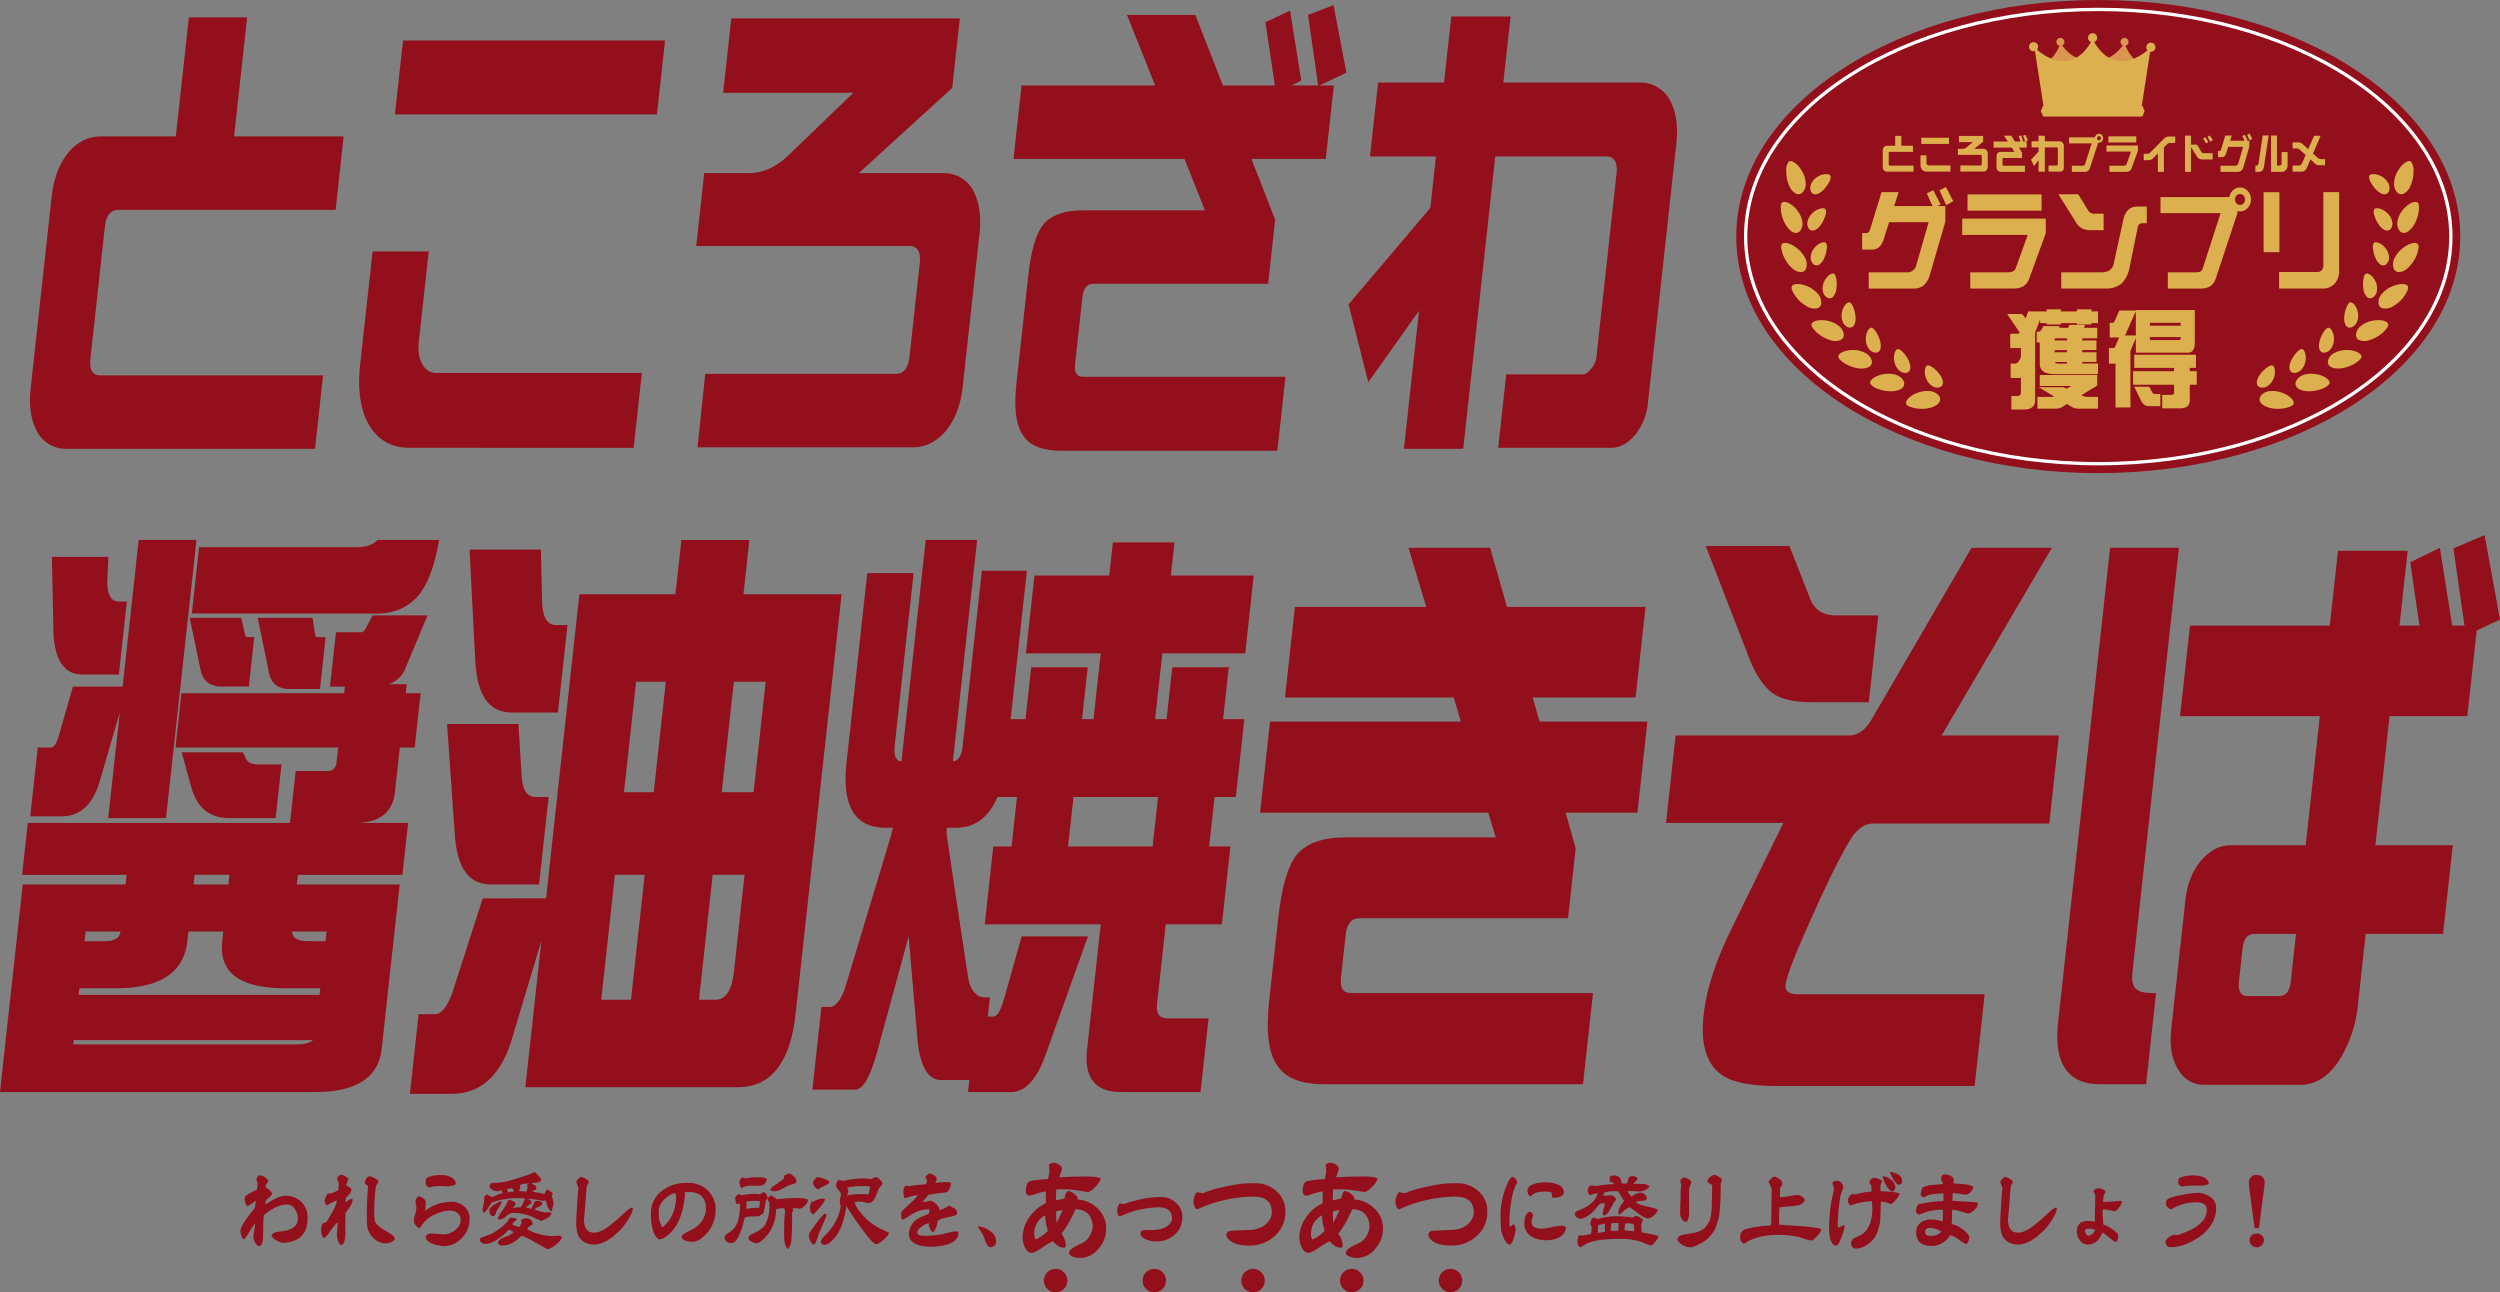 <svg xmlns="http://www.w3.org/2000/svg" width="935.584" height="483.646" viewBox="0 0 935.584 483.646">
  <rect x="0" y="0" width="935.584" height="483.646" fill="#808080" stroke="none"/>
  <g id="グループ_880" data-name="グループ 880" transform="translate(-447 620.787)">
    <g id="グループ_879" data-name="グループ 879" transform="translate(-0.165 299)">
      <path id="パス_3185" data-name="パス 3185" d="M126.756-335.08q0,7.353-6.246,8.864a12.444,12.444,0,0,1-2.618.442,5.866,5.866,0,0,1-2.618-.82,4.146,4.146,0,0,1-2.017-1.83q.156-.947,1.607-1.325a23.278,23.278,0,0,1,2.3-.346q4.007-.5,5.3-2.461a4.065,4.065,0,0,0,.662-2.335,6.117,6.117,0,0,0-1.1-3.469,3.584,3.584,0,0,0-3-1.766q-3.851,0-8.675,4.038-.159,1.545-.189,4.006-.031,3.216-.095,3.974a11.591,11.591,0,0,1-.062,1.577q-.38,1.894-1.482,2.019a2.553,2.553,0,0,1-1.42-1.42,4.573,4.573,0,0,1-.631-2.049,14.671,14.671,0,0,1,.3-2.414,14.726,14.726,0,0,0,.3-2.444V-333c-.422.546-.83,1.1-1.231,1.671l-1.45,2.335a6.634,6.634,0,0,1-1.546,1.955,3.3,3.3,0,0,1-.883-1.482,5.456,5.456,0,0,1-.316-1.7q0-2.144,5.361-8.611l.412-2.745q-.885.632-2.713,1.83a.809.809,0,0,1-.474.189l-.189-.062a4.19,4.19,0,0,1-.788-2.872,1.724,1.724,0,0,1,.032-.44q.094-.6,4.51-2.777l.316-2.208-.569-1.544q.442-1.577,1.514-1.578a3.135,3.135,0,0,1,1.673.679,3.772,3.772,0,0,1,1.293,1.34,3.021,3.021,0,0,1-.537,1.1,2.212,2.212,0,0,0-.473,1.136.97.97,0,0,0,.032.253,5,5,0,0,1,2.49,2.365,4.922,4.922,0,0,1-1.386,1.577q-1.106.916-1.136,1.452a9.948,9.948,0,0,0-.032,1.072,17.93,17.93,0,0,1,3.565-2.176,9.4,9.4,0,0,1,3.941-1.136,8.069,8.069,0,0,1,5.962,2.3A8.115,8.115,0,0,1,126.756-335.08Z" transform="translate(435.517 -128.895)" fill="#930f1b"/>
      <path id="パス_3186" data-name="パス 3186" d="M129.378-341.694a4.209,4.209,0,0,1-.724,2.081q-.034.094-1.293,1.892a10.474,10.474,0,0,0-.7,1.136c.021,1.008.032,1.966.032,2.87a28.159,28.159,0,0,0,.032,3.754,16.137,16.137,0,0,1-.41,3.72,2.245,2.245,0,0,1-1.074,1.42q-.851-.252-1.355-1.766a7.306,7.306,0,0,1-.378-2.27q0-.664.142-2t.142-2a4.357,4.357,0,0,0-.032-.537q-.819.851-1.514,1.671c-.1.127-.336.431-.694.915l-.977,1.387q-1.355,1.863-1.766,1.957-1.2-.5-1.2-3.282a4.7,4.7,0,0,1,.537-2.112,6.773,6.773,0,0,1,1.484-.631q1.48-2.4,2.3-3.943a13.065,13.065,0,0,0,1.641-4.068,7.994,7.994,0,0,0-2.019.788q-.916.536-1.86,1.042a2.7,2.7,0,0,1-.726-1.673,4,4,0,0,1,.4-1.514,3.953,3.953,0,0,1,.836-1.325l1.04.1q1.642-.695,2.809-1.293.218-2.084.219-2.3a2.542,2.542,0,0,0-.331-1.01,2.53,2.53,0,0,1-.331-.977,1.34,1.34,0,0,1,.552-1.009,1.685,1.685,0,0,1,1.087-.473,3.542,3.542,0,0,1,1.325.567,8.393,8.393,0,0,1,1.263.82,2.843,2.843,0,0,1-.4,1.2,2.824,2.824,0,0,0-.393,1.168c0,.208.24.44.724.692a5.852,5.852,0,0,1,1.168.758,3.153,3.153,0,0,1-.5,1.735q-.128.19-1.2,1.323c-.212.212-.316.369-.316.475l-.159,1.671a4.521,4.521,0,0,1,2.556-1.45A2.1,2.1,0,0,1,129.378-341.694Zm15.866,14.571a3.128,3.128,0,0,1-1.482,1.168,4.667,4.667,0,0,1-1.862.5,6.6,6.6,0,0,1-4.921-2.27,7.5,7.5,0,0,1-2.208-4.951q-.062-1.293-.062-3.25,0-4.761.442-10.978a6.867,6.867,0,0,0-.662-.5,1.814,1.814,0,0,1-.569-.7q.38-2.144,1.83-2.524a7.391,7.391,0,0,1,1.813.711,5.944,5.944,0,0,1,1.561,1.089,2.506,2.506,0,0,1-.52,1.119,2.812,2.812,0,0,0-.552,1.214,67.075,67.075,0,0,0-.537,9.148,16.671,16.671,0,0,0,.221,3.533q.442,1.608,4.038,3.66.819.471,2.365,1.482Q145.243-327.848,145.244-327.123Z" transform="translate(449.731 -128.999)" fill="#930f1b"/>
      <path id="パス_3187" data-name="パス 3187" d="M156.844-334.736a10.2,10.2,0,0,1-2.87,7.159,9.094,9.094,0,0,1-6.908,3.093c.062,0-.378-.064-1.325-.189a10.9,10.9,0,0,1-3.217-.885q-2.05-.916-2.049-2.4a1.624,1.624,0,0,1,.03-.316,2.451,2.451,0,0,1,1.957-.945q.788,0,2.365.157t2.367.159a6.73,6.73,0,0,0,4.195-1.579A4.878,4.878,0,0,0,153.5-334.3a3.131,3.131,0,0,0-1.357-2.681,5.1,5.1,0,0,0-3-.82,11.9,11.9,0,0,0-3.533.756,15.653,15.653,0,0,0-4.289,2.178,13.328,13.328,0,0,0-3.091,3.628,2.35,2.35,0,0,1-1.5-.994,2.726,2.726,0,0,1-.775-1.624,10.706,10.706,0,0,1,.49-2.461,10.731,10.731,0,0,0,.49-2.743,5.167,5.167,0,0,0-.159-1.042,5.239,5.239,0,0,1-.157-1.04,1.832,1.832,0,0,1,1.388-1.957,4.55,4.55,0,0,1,1.484.726q.944.664.945,1.261a24.817,24.817,0,0,1-.284,3.439,16.1,16.1,0,0,1,10-3.407,6.763,6.763,0,0,1,4.7,1.766A6.023,6.023,0,0,1,156.844-334.736Zm-5.172-13.248c0,.378-.44.673-1.325.883a7.79,7.79,0,0,1-1.766.221q-.442,0-1.31-.047c-.578-.032-1.013-.047-1.308-.047a18.128,18.128,0,0,0-4.227.5,1.8,1.8,0,0,1-1.325-1.957,9.014,9.014,0,0,1,.032-1.009q.159-.82,2.335-1.293a13.239,13.239,0,0,1,2.964-.378q3.658,0,5.2,1.671A2.349,2.349,0,0,1,151.672-347.984Z" transform="translate(466.07 -128.954)" fill="#930f1b"/>
      <path id="パス_3174" data-name="パス 3174" d="M179.793-327.274a7.081,7.081,0,0,1-2.208,2.65,9.29,9.29,0,0,1-3.091,1.8q-.315-.125-5.11-2.837-3.817-2.144-4.826-2.208-3.405,3.627-7.286,3.628a1.793,1.793,0,0,1-.932-.3,1.166,1.166,0,0,1-.582-.709q.408-1.421,2.618-2.208a8.028,8.028,0,0,0,3.312-1.8,6.367,6.367,0,0,0-1.768-.947,21.146,21.146,0,0,1-4.036,3.439,9.19,9.19,0,0,1-4.764,1.955,2.234,2.234,0,0,1-1.435-.552,1.637,1.637,0,0,1-.679-1.308q0-.38,1.862-1.042c.8-.293,1.6-.578,2.4-.851a21.132,21.132,0,0,0,3.422-2.223,13.88,13.88,0,0,0,2.854-2.667,12.65,12.65,0,0,1,.756-1.166,3.173,3.173,0,0,1,.442-.03q1.891,0,2.176.694a5.917,5.917,0,0,1-1.008.851q-.7.536-.726.979a11.967,11.967,0,0,0,2.586.945l1.009-1.387-.348-.915.253-.473a6.148,6.148,0,0,1,1.923-.569q2.24.6,2.21,2.24v.095c-.4.274-.8.537-1.2.788a1.963,1.963,0,0,0-.82,1.1,21.083,21.083,0,0,0,9.4,2.491c.231,0,.578-.021,1.04-.062s.811-.064,1.042-.064Q179.634-327.937,179.793-327.274Zm-3.185-12.586a4.459,4.459,0,0,1-.251,1.263,6.469,6.469,0,0,0-.316,1.261l-.442.221q-1.072-.567-1.862-4.038l-.851.189q-3.754-.63-5.741-.819a3.563,3.563,0,0,0,.79.629.977.977,0,0,1,.5.79,1.435,1.435,0,0,1-.062.378q-.567.315-1.1.662a2.281,2.281,0,0,0-.883.853l1.987.408a7.2,7.2,0,0,1,.584-1.34,13.267,13.267,0,0,0,.647-1.4l.945-.189a7.9,7.9,0,0,1,1.514.284,5.381,5.381,0,0,1,.378.945,2.655,2.655,0,0,1-1.293.979,6.973,6.973,0,0,0-1.7,1.009,17.373,17.373,0,0,0,4.038,1.134c-.21-.019.115-.03.977-.03a3.339,3.339,0,0,1,1.482.219,3.142,3.142,0,0,1-1.577,1.892q-1.1.57-2.238,1.1-.442-.125-3.533-1.56a17.389,17.389,0,0,0-7.382-1.437,4.157,4.157,0,0,0-2.3,1.231,4.22,4.22,0,0,1-2.524,1.231,4.063,4.063,0,0,1-.5-.032.651.651,0,0,1-.032-.221q0-.757,1.766-3.342a12.811,12.811,0,0,0,1.987-3.533l.853-.253a2.433,2.433,0,0,0,1.1.537,1.434,1.434,0,0,1,.915,1.166q-.5.5-.6.6a1.9,1.9,0,0,0-.378.692l2.87-.251a6.989,6.989,0,0,0,.883-1.656,5.7,5.7,0,0,1,.82-1.529A21.165,21.165,0,0,0,163.2-342a30.958,30.958,0,0,0-4.985.44,19.211,19.211,0,0,0-4.826,1.325c-.422.673-.851,1.346-1.293,2.019a5.228,5.228,0,0,1-1.452,1.7q-.567-.156-.567-1.1a5.319,5.319,0,0,1,.159-1.136q.284-1.1.284-1.134a12.57,12.57,0,0,0,.125-2.083q0-1.134,1.327-1.42.094.318.771.537t.679.6a30.337,30.337,0,0,1,4.163-1.641l-.44-1.07a3.753,3.753,0,0,1-1.8.378,3.266,3.266,0,0,1-1.578-.537c-.692-.378-1.04-.767-1.04-1.168a1.269,1.269,0,0,1,.977-1.355,10.91,10.91,0,0,1,1.892-.095,26.74,26.74,0,0,0,6.372-1.325q3.343-.978,6.4-2.113a1.649,1.649,0,0,1,1.166-.44,1.182,1.182,0,0,1,.474.094,6.509,6.509,0,0,0,1.134,1.323c.567.569.853,1.021.853,1.357q0,.726-1.735,1.072c-.611.064-1.229.138-1.86.221a3.065,3.065,0,0,0,.724.5c.422.21.684.348.79.41a1.582,1.582,0,0,1,.284.851,1.069,1.069,0,0,1-.189.6,2.036,2.036,0,0,0-1.263.79q2.113.346,2.24.378a12.663,12.663,0,0,1,2.208.6c.168-.357.34-.72.52-1.089a1.41,1.41,0,0,1,.93-.741,1.738,1.738,0,0,0,.837.788,2.058,2.058,0,0,1,.868.758l-.316.883q.19.726.346,1.482A6.626,6.626,0,0,1,176.608-339.86Zm-19.335-.726a12.479,12.479,0,0,1-1.357,2.493,4.851,4.851,0,0,0-1.009,2.335,1.662,1.662,0,0,1-1.166.5h-.159q-.252-.255-.756-.726a6.11,6.11,0,0,1-.159-1.546v-.41a6.693,6.693,0,0,1,1.83-1.639,14.446,14.446,0,0,1,2.208-1.263Zm4.384-3.847v-.694a9.1,9.1,0,0,1-.694-.631,11.516,11.516,0,0,1-1.768.348c.106.272.242.694.41,1.261A14.937,14.937,0,0,1,161.657-344.433Zm5.8-3.028q-1.231.065-1.733.127a5.882,5.882,0,0,0-1.673.44l.189.726-.535,1.578a27.371,27.371,0,0,1,2.743.125l.5-1.514a3.886,3.886,0,0,1-.284-.945Z" transform="translate(477.686 -129.414)" fill="#930f1b"/>
      <path id="パス_3188" data-name="パス 3188" d="M189.275-338.785q0,1.262-1.7,4.006a24.282,24.282,0,0,1-5.52,6.214q-3.913,3.156-7.444,3.155a6.94,6.94,0,0,1-2.648-.5,5.611,5.611,0,0,1-3.25-3.282,13.977,13.977,0,0,1-.6-4.667q0-1.262.378-7.066.094-1.954.442-5.771-.822-2.05-.82-2.019a1.835,1.835,0,0,1,.631-1.136,3.794,3.794,0,0,1,1.134-.883,7.859,7.859,0,0,1,1.735.694c.779.422,1.168.809,1.168,1.166a2.268,2.268,0,0,1-.4,1.042,2.287,2.287,0,0,0-.4,1.1q0-.094-.189,2.554-.221,3.377-.473,5.9-.284,3.153-.284,3.406,0,5.013,3.752,5.015,2.271,0,5.614-2.429,1.639-1.231,5.269-4.543,2.648-2.427,3.28-2.427l.189.03A.774.774,0,0,1,189.275-338.785Z" transform="translate(494.694 -128.627)" fill="#930f1b"/>
      <path id="パス_3189" data-name="パス 3189" d="M207.146-339.7a13.8,13.8,0,0,1-1.293,5.9,12.532,12.532,0,0,1-3.722,4.73,6.338,6.338,0,0,1-3.722,1.578,7.7,7.7,0,0,1-2.335-.348q-1.511-.5-1.766-1.482.221-.757,1.8-1.641l2.335-1.2a14.2,14.2,0,0,0,2-1.355,8.44,8.44,0,0,0,2.081-2.681,7.731,7.731,0,0,0,.962-3.692q0-6.244-6.371-6.246a9.273,9.273,0,0,0-1.7.159l.251.631a28.878,28.878,0,0,1-.567,4.163q-1.355,7.254-5.393,10.787-2.271,1.988-3.754,1.989-1.735-.885-2.524-4.321a23.849,23.849,0,0,1-.535-5.2,10.386,10.386,0,0,1,4.132-8.643,14.669,14.669,0,0,1,9.337-2.966,11.275,11.275,0,0,1,5.739,1.263,10.056,10.056,0,0,1,3.675,3.626A9.515,9.515,0,0,1,207.146-339.7Zm-14.824-4.51a4.173,4.173,0,0,0-.348-1.546,7.37,7.37,0,0,0-3.091,1.546,9.259,9.259,0,0,0-2.4,2.65,6.186,6.186,0,0,0-.631,3.059,9.8,9.8,0,0,0,1.325,5.616A12.511,12.511,0,0,0,191-337.93,15.369,15.369,0,0,0,192.321-344.208Z" transform="translate(507.854 -127.558)" fill="#930f1b"/>
      <path id="パス_3175" data-name="パス 3175" d="M213.6-342.416a4.939,4.939,0,0,1-.535.947,2.08,2.08,0,0,0-.316,1.134q0,.221-.284,1.783c-.189,1.04-.316,1.656-.38,1.845q-.156.5-1.955,1.325l-2.618.062a7.747,7.747,0,0,0-2.492.41q-2.24,9.59-5.047,9.59a2.752,2.752,0,0,1-1.7-.6,1.828,1.828,0,0,1-.788-1.514,1.719,1.719,0,0,1,.11-.63,2.744,2.744,0,0,1,.932-.853l1.2-.756a12.658,12.658,0,0,0,1.1-1.009,8.252,8.252,0,0,0,1.957-4.227,21.767,21.767,0,0,0,.442-4.732v-.535l-1.325.219a3.2,3.2,0,0,1-.268-1.072,5.725,5.725,0,0,0-.268-1.2,3.432,3.432,0,0,1,1.293-1.42,1.814,1.814,0,0,1,.979.442,24.249,24.249,0,0,1,5.234-.569,8.561,8.561,0,0,1,1.8.159,2.922,2.922,0,0,0,.664-.425,1.423,1.423,0,0,1,.788-.363,1.224,1.224,0,0,1,.251.032A3.049,3.049,0,0,1,213.6-342.416Zm-.346-6.624a2.038,2.038,0,0,1-.631,1.325,2.416,2.416,0,0,1-1.293.82,5.566,5.566,0,0,1-1.168.095q-.346,0-1.072-.032c-.484-.021-.841-.032-1.072-.032a10.77,10.77,0,0,0-3.153.378,7.226,7.226,0,0,1-1.106.569,4.189,4.189,0,0,1-.724-2.272,1.881,1.881,0,0,1,1.293-1.733q.44.159,1.072.346a20.517,20.517,0,0,1,4.762-.44,6.835,6.835,0,0,1,3,.535A.874.874,0,0,1,213.258-349.04Zm-2.556,8.011a10.6,10.6,0,0,0-1.766-.127,14.326,14.326,0,0,0-3.439.316c.085.251.168.516.251.788a6.668,6.668,0,0,1-.251,1.894,29.056,29.056,0,0,1,4.856-.412A8.21,8.21,0,0,0,210.7-341.029Zm18.012-.44a4.072,4.072,0,0,1-1.089,1.955,5.251,5.251,0,0,1-1.94,1.325,7.916,7.916,0,0,0-1.987-.253,1.737,1.737,0,0,0-.788.159l.316.726-.537.883q.062.757.062,2.146,0,8.453-.664,9.934a6.274,6.274,0,0,1-1.008,1.514,6.533,6.533,0,0,1-1.231-3.407q-.094-1.009-.094-3.69l.032-1.166q0-1.988.157-4.07c0-.127.032-.431.095-.915.042-.4.064-.715.064-.945a1.843,1.843,0,0,0-.442-1.136h-.189a8.248,8.248,0,0,0-2.713.41,15.641,15.641,0,0,1-1.357,6.4,13.325,13.325,0,0,1-3.909,5.236,7.249,7.249,0,0,1-1.673,1.072,4.871,4.871,0,0,1-2.081-.5q-1.293-.6-1.293-1.482c0-.484.335-.924,1.009-1.325.546-.253,1.1-.514,1.671-.788a10.8,10.8,0,0,0,1.641-1.01,7.541,7.541,0,0,0,1.892-1.733q.062-.128.535-1.231a15.243,15.243,0,0,0,1.1-5.868q0-.567-.03-1.231a5.722,5.722,0,0,1-.694-1.355q0-.695,1.544-1.42.062.221.9.726a4.37,4.37,0,0,1,1.057.788,53.3,53.3,0,0,1,6.94-.5Q228.018-342.227,228.713-341.469Zm-4.354-7.1a1.035,1.035,0,0,1-.316.758c-.189.083-.493.2-.915.346a14.188,14.188,0,0,0-2.335.853q-1.134.6-2.27,1.2a5.479,5.479,0,0,1-2.427.662,2.053,2.053,0,0,1-1.611-.631,9.1,9.1,0,0,1,2.367-2.019l2.775-1.955a4.606,4.606,0,0,1,.285-1.357c.042-.019.357-.157.945-.408a2.111,2.111,0,0,1,.915-.285h.125Q224.36-349.921,224.36-348.568Z" transform="translate(520.85 -129.223)" fill="#930f1b"/>
      <path id="パス_3190" data-name="パス 3190" d="M220.7-336.574a4.805,4.805,0,0,1-.442,1.639q-.822,1.8-2.367,5.456-.315,1.137-1.166,3.282a1.763,1.763,0,0,1-.694.758q-.695-.128-1.293-1.325a4.167,4.167,0,0,1-.569-1.892,2.648,2.648,0,0,1,.348-1.295q.442-.785,2.556-3.563a20.948,20.948,0,0,1,2.713-3.25,1.178,1.178,0,0,1,.6-.189,1.4,1.4,0,0,1,.251.032A.942.942,0,0,1,220.7-336.574Zm-.474-5.679a10.593,10.593,0,0,1-1.924,2.87,24.058,24.058,0,0,1-2.492,2.682,1.286,1.286,0,0,1-.883-.788,2.9,2.9,0,0,1-.348-1.293,4.113,4.113,0,0,1,.694-2.745l.6.062a7.106,7.106,0,0,1,3.66-1.166A.743.743,0,0,1,220.225-342.253Zm1.7-6.624a1.231,1.231,0,0,1-.3.473,6.2,6.2,0,0,1-1.31.82q-.757.38-1.514.726c-.251.189-.652.452-1.2.788a3.026,3.026,0,0,1-1.276-1.057,2.491,2.491,0,0,1-.616-1.467q0-.819,1.577-2.113a19.419,19.419,0,0,1,2.461.631A4.943,4.943,0,0,1,221.928-348.877Zm22.206,19.116q.062.692-1.94,2.459t-2.792,1.766q-1.262,0-5.866-6.4-2.651-3.658-5.333-7.855-1.2,8.2-4.478,11.955-2.209,2.524-3.69,2.524a1.618,1.618,0,0,1-.915-.3.9.9,0,0,1-.442-.773,2.916,2.916,0,0,1,.631-1.514,11.908,11.908,0,0,1,1.136-1.2,19.083,19.083,0,0,0,3.705-4.968,16.66,16.66,0,0,0,1.941-5.726,7.508,7.508,0,0,1-.348-1.7,7.415,7.415,0,0,1,.2-1.389,7.3,7.3,0,0,0,.206-1.418,3.3,3.3,0,0,0-.915-1.578,3.258,3.258,0,0,1-.915-1.609,3.49,3.49,0,0,1,.378-1.308q.38-.837.82-.773l1.735.284a31.532,31.532,0,0,1,7.286-.883,14.836,14.836,0,0,1,3.028.284,4.234,4.234,0,0,1,1.641-.82,2.609,2.609,0,0,1,1.514.932q.944.93.945,1.5a1.753,1.753,0,0,1-.5.883c-.231.274-.461.546-.694.82a2.3,2.3,0,0,0-.284.6,27.715,27.715,0,0,1-1.577,3.628,2.259,2.259,0,0,1-.758.82,2.437,2.437,0,0,1-1.2.567,8.233,8.233,0,0,1-1.609-.284,8.194,8.194,0,0,0-1.766-.284c-1.095,0-1.766.168-2.019.5a13.321,13.321,0,0,0,2.146,3.469,21.543,21.543,0,0,0,7.664,6.246q1.106.442,3.061,1.45Zm-7.066-17.35a9.062,9.062,0,0,0-2.365-.219,32.112,32.112,0,0,0-6.184.535l.475,1.578a7.693,7.693,0,0,0-.475,1.45,13.646,13.646,0,0,1,4.006-.535q-.819.031,4.1.03Q236.878-345.786,237.068-347.112Z" transform="translate(535.704 -128.598)" fill="#930f1b"/>
      <path id="パス_3176" data-name="パス 3176" d="M253.822-329.075q0,2.87-3.975,4.195A20.146,20.146,0,0,1,243.6-324a14.027,14.027,0,0,1-5.267-.851q-3-1.2-3-3.911a6.431,6.431,0,0,1,.473-2.3,7.235,7.235,0,0,1,1.8-2.681,8.894,8.894,0,0,1,2.365-1.42l2.839-1.2a10.144,10.144,0,0,0,.189-1.705q-1.957.224-2.051.253a10.475,10.475,0,0,0-2.017.442,20.528,20.528,0,0,0-3.754,2.049,22.25,22.25,0,0,1-2.238,1.263,3.255,3.255,0,0,1-.5-2.113,2.513,2.513,0,0,1,.157-1.009q1.988-1.863,4.637-4.386a15.307,15.307,0,0,0,1.482-1.7,18.506,18.506,0,0,0-2.335.316q-.819.318-2.586.853a5.957,5.957,0,0,1-.5-3.059,1.9,1.9,0,0,1,1.166-1.767l.788.348a18.365,18.365,0,0,1,3.187-.507q1.608-.125,3.217-.284c.189-.461.367-.883.535-1.261l-.662-1.261a2.235,2.235,0,0,1,1.766-1.516,6.553,6.553,0,0,1,1.482.726q.978.663.979,1.231a10.039,10.039,0,0,1-.5,1.577,26.861,26.861,0,0,1,3.941-.316,3.325,3.325,0,0,1,1.924.38,5.365,5.365,0,0,1-.535,2.019q-.6,1.293-1.357,1.45-.536.065-1.514.189-1.7.159-4.983.694-.788.947-2.429,2.777a17.9,17.9,0,0,0,3.123-.569,5.685,5.685,0,0,1,3.406,3.123l-.189.569q1.418-.57,1.924-.82a5.862,5.862,0,0,0,1.733-1.042q.632.315,1.924.977a2.217,2.217,0,0,1,1.168,2.019,1.066,1.066,0,0,1-.38.5,7.279,7.279,0,0,1-2.208.694q-2.268.474-2.492.537a12.824,12.824,0,0,0-2.144.883q-.539,3.374-1.735,4.354-1.387-.474-1.7-3.406a8.767,8.767,0,0,0-2.648,1.355q-1.611,1.168-1.609,2.208,0,.885,1.323,1.1a14.033,14.033,0,0,0,2.019.095,32.2,32.2,0,0,0,6.214-.631c.841-.208,1.692-.42,2.556-.629a11.1,11.1,0,0,1,2.554-.378,1.237,1.237,0,0,1,.662.157A4.288,4.288,0,0,1,253.822-329.075Z" transform="translate(551.969 -129.222)" fill="#930f1b"/>
      <path id="パス_3177" data-name="パス 3177" d="M254.535-335.317a2.207,2.207,0,0,1-.6,1.579,2.005,2.005,0,0,1-1.514.629h-.157a2.141,2.141,0,0,1-.853-.6,5.679,5.679,0,0,1-.947-1.862q-.6-1.639-.756-1.957-.252-.5-2.176-3.437a8.575,8.575,0,0,1,4.573,1.671A4.845,4.845,0,0,1,254.535-335.317Z" transform="translate(565.411 -119.921)" fill="#930f1b"/>
      <path id="パス_3178" data-name="パス 3178" d="M287.759-328.872a11.158,11.158,0,0,1-2.83,7.422,8.849,8.849,0,0,1-6.97,3.527,7.76,7.76,0,0,1-2.459-.41q-1.642-.576-1.641-1.558,0-1.027,2.295-2.338,1.642-.777,3.282-1.6a6.582,6.582,0,0,0,2.091-2.214,7.474,7.474,0,0,0,1.189-4.142,7.515,7.515,0,0,0-.656-2.543q-1.313-3.238-5.741-3.444-3.159,6.848-5.331,9.1a7.461,7.461,0,0,1,1.641,4.223,3.1,3.1,0,0,1-.164.985,2.782,2.782,0,0,1-.656.079q-2.01,0-3.977-2.418a31.149,31.149,0,0,0-3.936,2.378q-3.034,2.008-4.019,2.009-1.6,0-2.624-2.255a9.024,9.024,0,0,1-.779-3.609,13.022,13.022,0,0,1,2.582-7.545,15.193,15.193,0,0,1,6.11-5.166q.04-2.336.042-4.469a21.368,21.368,0,0,0-3.526.9,27.033,27.033,0,0,1-2.667.779q-.737,0-1.31-1.149,0-3.485,1.168-4.119t7.155-1.006q.491-2.623.491-2.788a15.285,15.285,0,0,0-.2-2.42q.369-.862,1.885-.862a3.61,3.61,0,0,1,1.97.718,2,2,0,0,1,1.066,1.62l-1.026,3.117q4.511-.329,10.374-.329,4.716,0,5.166.943a8.624,8.624,0,0,1-2.091,2.932q-1.806,1.908-2.747,1.906-.411,0-3.977-.573a31.863,31.863,0,0,0-5.289-.41q-1.191,0-2.543.04-.125,2.379-.164,4.1,1.721-.329,3.28-.779a4.257,4.257,0,0,1,1.066-2.749,4.027,4.027,0,0,1,2.051.758,6.491,6.491,0,0,1,1.681,1.58v.86a11.754,11.754,0,0,1,7.545,3.363A10.147,10.147,0,0,1,287.759-328.872Zm-21.815.779a18.3,18.3,0,0,1-.983-5.781,7.516,7.516,0,0,0-4.1,6.93,3.285,3.285,0,0,0,.535,2.132A13.58,13.58,0,0,0,265.944-328.093Zm5.5-7.707a9.409,9.409,0,0,0-2.378.491l-.042.533q0,1.188.123,3.732A41.428,41.428,0,0,0,271.439-335.8Z" transform="translate(573.372 -131.1)" fill="#930f1b"/>
      <path id="パス_3191" data-name="パス 3191" d="M299.581-339.332a8.545,8.545,0,0,1-2.836,6.616,9.931,9.931,0,0,1-6.942,2.58,9.872,9.872,0,0,1-3.561-.656q-2.325-.834-2.325-2.435c0-.652.4-1.028,1.2-1.125q.437-.037,2.726-.038,5.453,0,7.306-2.726a2.927,2.927,0,0,0,.544-1.671q0-4.106-5.053-4.106a35.462,35.462,0,0,0-14.465,3.416q-.944-.363-.943-1.962a4.463,4.463,0,0,1,.907-2.945q.655.147,1.6.291a29.533,29.533,0,0,1,4.943-1.49,46.854,46.854,0,0,1,5.125-.981,35.373,35.373,0,0,1,3.962-.183,7.822,7.822,0,0,1,5.433,2.182A6.855,6.855,0,0,1,299.581-339.332Z" transform="translate(590.074 -125.071)" fill="#930f1b"/>
      <path id="パス_3192" data-name="パス 3192" d="M324.682-338.943a11.884,11.884,0,0,1-4.059,9.308,13.981,13.981,0,0,1-9.679,3.484q-5.288,0-7.545-2.376a2.379,2.379,0,0,1-.779-1.6q0-1.392,1.682-1.558,3.975-.2,7.955-.369,4.591-.573,6.562-3.813a4.97,4.97,0,0,0,.779-2.707q0-5.9-6.93-5.9a51.848,51.848,0,0,0-20.995,4.8,2.06,2.06,0,0,1-1.026-1.149,3.8,3.8,0,0,1-.327-1.476,5.411,5.411,0,0,1,1.27-3.855q.944.207,2.255.41a36.314,36.314,0,0,1,7.013-2.174q4.548-1.024,7.339-1.354a50.214,50.214,0,0,1,5.085-.2,11.658,11.658,0,0,1,7.955,2.871A9.776,9.776,0,0,1,324.682-338.943Z" transform="translate(603.509 -127.507)" fill="#930f1b"/>
      <path id="パス_3179" data-name="パス 3179" d="M342.555-328.872a11.165,11.165,0,0,1-2.828,7.422,8.852,8.852,0,0,1-6.97,3.527,7.772,7.772,0,0,1-2.461-.41q-1.642-.576-1.641-1.558,0-1.027,2.3-2.338,1.639-.777,3.28-1.6a6.545,6.545,0,0,0,2.091-2.214,7.489,7.489,0,0,0,1.189-4.142,7.549,7.549,0,0,0-.654-2.543q-1.313-3.238-5.741-3.444-3.159,6.848-5.331,9.1a7.456,7.456,0,0,1,1.639,4.223,3.1,3.1,0,0,1-.164.985,2.778,2.778,0,0,1-.654.079q-2.01,0-3.979-2.418a31.149,31.149,0,0,0-3.936,2.378q-3.034,2.008-4.019,2.009-1.6,0-2.622-2.255a8.994,8.994,0,0,1-.779-3.609,13.022,13.022,0,0,1,2.582-7.545,15.175,15.175,0,0,1,6.108-5.166q.042-2.336.043-4.469a21.38,21.38,0,0,0-3.529.9,27.161,27.161,0,0,1-2.664.779q-.74,0-1.312-1.149,0-3.485,1.168-4.119t7.155-1.006q.493-2.623.492-2.788a15.3,15.3,0,0,0-.2-2.42q.368-.862,1.887-.862a3.6,3.6,0,0,1,1.968.718,2,2,0,0,1,1.066,1.62l-1.025,3.117q4.509-.329,10.373-.329,4.716,0,5.168.943a8.667,8.667,0,0,1-2.093,2.932q-1.8,1.908-2.747,1.906-.408,0-3.977-.573a31.863,31.863,0,0,0-5.289-.41q-1.191,0-2.543.04-.125,2.379-.164,4.1,1.724-.329,3.282-.779a4.258,4.258,0,0,1,1.064-2.749,4.021,4.021,0,0,1,2.051.758,6.5,6.5,0,0,1,1.683,1.58v.86a11.759,11.759,0,0,1,7.545,3.363A10.145,10.145,0,0,1,342.555-328.872Zm-21.815.779a18.294,18.294,0,0,1-.983-5.781,7.511,7.511,0,0,0-4.1,6.93,3.286,3.286,0,0,0,.533,2.132A13.561,13.561,0,0,0,320.74-328.093Zm5.5-7.707a9.393,9.393,0,0,0-2.376.491l-.043.533q0,1.188.125,3.732A41.107,41.107,0,0,0,326.235-335.8Z" transform="translate(622.163 -131.1)" fill="#930f1b"/>
      <path id="パス_3193" data-name="パス 3193" d="M364.665-338.943a11.88,11.88,0,0,1-4.061,9.308,13.98,13.98,0,0,1-9.677,3.484q-5.288,0-7.544-2.376a2.371,2.371,0,0,1-.779-1.6c0-.928.558-1.448,1.681-1.558q3.978-.2,7.955-.369,4.591-.573,6.562-3.813a4.97,4.97,0,0,0,.779-2.707q0-5.9-6.93-5.9a51.862,51.862,0,0,0-20.995,4.8,2.057,2.057,0,0,1-1.025-1.149,3.768,3.768,0,0,1-.329-1.476,5.411,5.411,0,0,1,1.272-3.855q.941.207,2.255.41a36.24,36.24,0,0,1,7.012-2.174q4.548-1.024,7.34-1.354a50.174,50.174,0,0,1,5.083-.2,11.655,11.655,0,0,1,7.955,2.871A9.778,9.778,0,0,1,364.665-338.943Z" transform="translate(639.107 -127.507)" fill="#930f1b"/>
      <path id="パス_3194" data-name="パス 3194" d="M357.289-348.564l-.032.189q-1.355,1.767-2.176,6.94a47.11,47.11,0,0,0-.664,7.507,11.387,11.387,0,0,0,.129,1.989q.723-.57,1.355-1.074.819.284.82,2.114a11.676,11.676,0,0,1-.694,3.091q-.788,2.4-1.452,2.4-1.1,0-2.144-2.083a13.158,13.158,0,0,1-1.042-3.027,9.291,9.291,0,0,1-.191-2.051q0-.536-.045-1.624t-.049-1.626a28.6,28.6,0,0,1,2.9-13.089,12.224,12.224,0,0,1,.631-1.1q.5-.695.945-.726Q357.352-350.014,357.289-348.564Zm18.3,16.717A4.667,4.667,0,0,1,373-328.093a9.316,9.316,0,0,1-4.607,1.074,10.669,10.669,0,0,1-5.709-1.389A5.46,5.46,0,0,1,360-333.36a7.713,7.713,0,0,1,.38-2.461,2.847,2.847,0,0,1,1.545-1.892,1.577,1.577,0,0,1,.962.567,1.592,1.592,0,0,1,.393,1.042,5.906,5.906,0,0,0-.567,2.335q0,2.4,3.911,2.4a17.88,17.88,0,0,0,3.613-.537,17.949,17.949,0,0,1,3.611-.535A2.109,2.109,0,0,1,375.584-331.847Zm-.82-13.089q0,1.075-1.388,1.609a5.894,5.894,0,0,1-2.24.41c-.189,0-.42-.009-.694-.032a4.088,4.088,0,0,1-.157-1.072,1.8,1.8,0,0,0-.221-.915,7.66,7.66,0,0,0-2.24-.284,12.386,12.386,0,0,0-2.934.253,6.1,6.1,0,0,0-2.492,1.482c-.4,0-.715-.263-.947-.788a3.086,3.086,0,0,1-.282-1.263q0-1.766,2.586-2.586a13.145,13.145,0,0,1,3.941-.537,13.167,13.167,0,0,1,4.384.631Q374.76-347.111,374.763-344.937Z" transform="translate(657.631 -128.627)" fill="#930f1b"/>
      <path id="パス_3180" data-name="パス 3180" d="M396.871-338.232a3.768,3.768,0,0,1-1.388,2.034,3.669,3.669,0,0,1-2.146,1.246q-1.387,0-3.909-1.924a24.786,24.786,0,0,0-3.125-2.24,5.776,5.776,0,0,0-2.3,1.484,5.154,5.154,0,0,1-1.705,1.293,1.344,1.344,0,0,1-.219-.79,5.1,5.1,0,0,1,.694-2.27,6.966,6.966,0,0,1,1.482-2.019q-.757-1.231-2.272-3.658-.629-.062-1.291-.062a15.667,15.667,0,0,0-3.754.473,2.132,2.132,0,0,0-.474,1.166c.232.021.474.032.726.032a12.56,12.56,0,0,0,2.272-.221q1.735.757,1.733,1.673v.062c-.187.272-.484.673-.881,1.2l-1.452,2.648a4.5,4.5,0,0,1-1.955,2.113q-.695-.221-.694-.788c0-.127.136-.756.408-1.892q.411-1.608.537-1.957l-1.957.159q-1.134,1.355-2.3,2.713a9.535,9.535,0,0,1-2.747,2.146,7.458,7.458,0,0,1-2.081.819,2.462,2.462,0,0,1-1.544-.567,1.678,1.678,0,0,1-.726-1.355.979.979,0,0,1,.569-.82q.187-.1,2.648-1.2a10.853,10.853,0,0,0,3.25-2.21,6.1,6.1,0,0,0,2.017-3.278,1.662,1.662,0,0,0-.535-.1,11.642,11.642,0,0,0-2.27.726,3.126,3.126,0,0,1-.917-1.766q.346-1.642,1.2-1.924a13.91,13.91,0,0,0,2.3.127,11.649,11.649,0,0,0,1.42-.189q1.259-.19,1.577-.221,1.732-.159,3.469-.191a2.394,2.394,0,0,0-1.609-.977,6.28,6.28,0,0,1-.062-.883,7.215,7.215,0,0,1,.062-.945,3.193,3.193,0,0,1,1.924-.442,3.046,3.046,0,0,1,1.325.473,1.612,1.612,0,0,1,.851,1.1,6,6,0,0,0,.41,1.42h1.8a4.292,4.292,0,0,0,.664-2.176,2.283,2.283,0,0,1,1.641-.6,2.54,2.54,0,0,1,.992.284,1.657,1.657,0,0,1,.771.567q0,.567-1.7,2.051h3.121a5.467,5.467,0,0,1,3.03.851,2.459,2.459,0,0,1-.947,1.1,5.168,5.168,0,0,1-3.28.885c-.359,0-.868-.021-1.531-.064s-1.14-.062-1.435-.062c-.4,0-.767.009-1.1.032q.788,1.166,1.514,2.144a6.02,6.02,0,0,1,3.374-1.577,2.453,2.453,0,0,1,1.482.537,1.624,1.624,0,0,1,.854,1.355,1.47,1.47,0,0,1-.38.977,12.444,12.444,0,0,1-1.957.221,3.348,3.348,0,0,0-1.735.41q.853.947,4.418,1.735A14.854,14.854,0,0,1,396.871-338.232Zm.253,10.093a7.287,7.287,0,0,1-1.231,1.957q-1.137,1.418-1.639,1.42-.1,0-3.233-1.263a22.6,22.6,0,0,0-8.282-1.261q-8.609,0-12.238,1.639-.567.252-2.711,1.579a2.628,2.628,0,0,1-1.011-2.019,5.506,5.506,0,0,1,.157-1.168c.128-.63.2-1.009.223-1.134a.874.874,0,0,1,.473-.191,2.276,2.276,0,0,1,.537,0c.293.023.473.032.535.032a6.666,6.666,0,0,0,1.578-.251c.524-.127,1.051-.263,1.577-.412a12.252,12.252,0,0,0,.251-2.238,1.714,1.714,0,0,0-.3-.915,1.674,1.674,0,0,1-.3-.63q0-.065.694-1.989a1.345,1.345,0,0,1,.726-.219,3.255,3.255,0,0,1,.788.2,5.077,5.077,0,0,0,.851.236,22.849,22.849,0,0,1,6.877-1.009,39.165,39.165,0,0,1,5.9.5l1.2-.631a5.1,5.1,0,0,1,2.682,1.389,6.47,6.47,0,0,1-.6,1.8q.125,1.327.125,3.028a29.642,29.642,0,0,1,3.043.522,28.99,28.99,0,0,1,2.919.677A1.113,1.113,0,0,1,397.124-328.139Zm-20.061-3.849c0-.4-.011-.735-.032-1.008q-1.387.284-2.524.6c-.021.548-.03,1.062-.03,1.546s.009.947.03,1.388q1.262-.284,2.524-.473.031-1.072.032-1.673Zm5.078-1.166a6.844,6.844,0,0,0-1.229-.095q-.6,0-1.388.062a15.868,15.868,0,0,0-.285,2.934q.978,0,2.871-.157Zm5.9,3.028q0-.978-.157-2.554a4.439,4.439,0,0,0-2.113-.442,10.708,10.708,0,0,0-1.1.062,12.417,12.417,0,0,0-.253,2.429v.189Q386.776-330.283,388.039-330.126Z" transform="translate(670.717 -128.865)" fill="#930f1b"/>
      <path id="パス_3181" data-name="パス 3181" d="M402.823-349.389a11.643,11.643,0,0,1-.5,1.42q0,6.213-.348,9.872a20.711,20.711,0,0,1-1.578,6.751,12.426,12.426,0,0,1-4.51,5.236,20.563,20.563,0,0,1-2.333,1.231,8.706,8.706,0,0,1-2.367.883,6.036,6.036,0,0,1-5.079-2.745q-.062-1.387,2.083-1.987,1.608-.284,3.217-.537a17.618,17.618,0,0,0,2.872-.756,7.451,7.451,0,0,0,2.4-1.673,7.97,7.97,0,0,0,1.957-4.1,20.815,20.815,0,0,0,.316-3.153q.031-1.577.062-3.187.1-3.15.095-4.478a6.245,6.245,0,0,0-.03-.756,6.186,6.186,0,0,1-1.767-1.293,2.707,2.707,0,0,1,1.025-1.641,2.741,2.741,0,0,1,1.75-.82,3.348,3.348,0,0,1,1.452.646A4.442,4.442,0,0,1,402.823-349.389Zm-11.448.851a4.465,4.465,0,0,1-.38,1.168,6.364,6.364,0,0,0-.567,2.554q.062-2.742.062,2.681v5.11q0,2.745-1.1,3.5a2.03,2.03,0,0,1-1.671-1.2,3.869,3.869,0,0,1-.6-1.989q0-.474.189-5.96,0-1.2.032-2.365a12.288,12.288,0,0,1,.251-2.367,13.666,13.666,0,0,1-.442-1.577,7.16,7.16,0,0,1,1.166-1.2,3.694,3.694,0,0,1,1.705.5A3.6,3.6,0,0,1,391.375-348.538Z" transform="translate(688.793 -128.969)" fill="#930f1b"/>
      <path id="パス_3195" data-name="パス 3195" d="M428.813-330.95q0,1.293-3.217,4.068h-.189a7.65,7.65,0,0,1-2.176-.408l-2.272-.758a29.918,29.918,0,0,0-7.758-.945q-8.549,0-13.091,3.28l-.535-.127a2.9,2.9,0,0,1-1.042-2.27,2.947,2.947,0,0,1,2.27-3.091,43.44,43.44,0,0,1,9.3-1.325q.159-3.249.159-10.567,0-.408.047-1.278c.03-.577.047-1.013.047-1.308a3.459,3.459,0,0,0-.473-1.609q-.38-.757-.756-1.514,1.48-1.988,2.27-1.987a2.884,2.884,0,0,1,1.1.44,8.858,8.858,0,0,1,1.042.7,2.287,2.287,0,0,1,.756,1.828v.159a2.822,2.822,0,0,0-.853,2.019v2.524q1.134-.034,2.839-.253.284-.031,1.766-.316a10,10,0,0,1,1.8-.221,3.453,3.453,0,0,1,1.8.584,2.3,2.3,0,0,1,1.134,1.372,3.689,3.689,0,0,1-2.4,1.86,17.3,17.3,0,0,1-3.123.41q-.377.031-3.943.378a23.732,23.732,0,0,0-.221,3.817v1.357q.034.916.034,1.355,13.94.757,15.613,1.578A.446.446,0,0,1,428.813-330.95Z" transform="translate(699.861 -128.672)" fill="#930f1b"/>
      <path id="パス_3182" data-name="パス 3182" d="M422-331.411a11.732,11.732,0,0,1-.853,3.091,25.4,25.4,0,0,1-1.261,3.093,2.253,2.253,0,0,1-1.166,1.134q-1.483-.125-2.146-2.681a15.49,15.49,0,0,1-.44-3.881,65.537,65.537,0,0,1,.851-10q.062-.439.537-2.459a11.345,11.345,0,0,0,.41-2.3,2.758,2.758,0,0,0-.253-1.042c-.21-.567-.327-.9-.346-1.009q.346-.947,1.955-.947a1.993,1.993,0,0,1,1.42.82,2.374,2.374,0,0,1,.726,1.484,5.842,5.842,0,0,1-.442,1.544q-.5,1.389-.569,1.641c-.019.083-.083.493-.187,1.231a74.677,74.677,0,0,0-.851,8.957,11.618,11.618,0,0,0,.125,2.051,4.748,4.748,0,0,1,2.146-1.009.974.974,0,0,1,.346.095Zm20.6-12.049a10.987,10.987,0,0,1-3.217,3.817,10.369,10.369,0,0,0-3.879-.945q-.162,5.615-.191,6.276a17.024,17.024,0,0,1-1.45,5.93,9.892,9.892,0,0,1-4.416,4.478,7.218,7.218,0,0,1-3.25.883,1.745,1.745,0,0,1-1.308-.535,1.83,1.83,0,0,1-.522-1.325,2.29,2.29,0,0,1,1.1-2.019q1.106-.5,2.208-1.042,3.533-1.732,4.416-7a18.417,18.417,0,0,0,.221-2.9,23.333,23.333,0,0,0-.189-2.9,25.855,25.855,0,0,0-7.947,1.578,1.839,1.839,0,0,1-.711-.79,2.192,2.192,0,0,1-.331-.977,2.837,2.837,0,0,1,.584-1.578,2.072,2.072,0,0,1,1.308-.977l.788.253a24.2,24.2,0,0,1,6.151-1.1l.062-1.673a2.022,2.022,0,0,0-.393-.992,2.039,2.039,0,0,1-.4-.868,1.49,1.49,0,0,1,.631-1.1,1.9,1.9,0,0,1,1.2-.537,4.452,4.452,0,0,1,1.607.427,3.555,3.555,0,0,1,1.389.9,2.576,2.576,0,0,0-.49.947,3.675,3.675,0,0,0-.236,1.1q0,.187.032,1.609,1.894.128,3.817.221Q442.029-344.027,442.6-343.46Zm-1.641-2.491a2.892,2.892,0,0,1-.977,1.641,4.525,4.525,0,0,1-2.492-2.4,12.2,12.2,0,0,1-1.325-3.376,5.039,5.039,0,0,1,3.185,1.325A3.7,3.7,0,0,1,440.956-345.952Zm2.492-2.461a4.772,4.772,0,0,1-.125,1.011,1.4,1.4,0,0,1-1.011.44,2.1,2.1,0,0,1-.6-.095,9.335,9.335,0,0,1-2.429-3.6,8.7,8.7,0,0,0-.537-1.074,7.363,7.363,0,0,1,3.091.885A2.779,2.779,0,0,1,443.447-348.413Z" transform="translate(715.531 -129.504)" fill="#930f1b"/>
      <path id="パス_3196" data-name="パス 3196" d="M456.561-340.577a3.54,3.54,0,0,1-1.151,2.476A5.145,5.145,0,0,1,453-336.6q-.726-.125-3.028-.82a12.064,12.064,0,0,0-3.059-.6c0,.548-.028,1.431-.079,2.65s-.079,2.113-.079,2.681a11.388,11.388,0,0,1,6.562,4.573v.348a3.986,3.986,0,0,1-.331,1.452,3.156,3.156,0,0,1-.805,1.229,13.694,13.694,0,0,1-2.839-1.8,8.729,8.729,0,0,0-3.25-1.609,6.877,6.877,0,0,1-2.822,2.887,7.777,7.777,0,0,1-3.959,1.151q-5.867,0-5.866-5.078a4.355,4.355,0,0,1,1.673-3.66,6.276,6.276,0,0,1,3.941-1.166,12.774,12.774,0,0,1,4.289.758q.094-1.611.095-2.966,0-.788-.032-1.482a20.654,20.654,0,0,0-8.8,1.892,2.676,2.676,0,0,1-1.293-.979,15.2,15.2,0,0,1,.251-1.544,2.609,2.609,0,0,1,.664-1.325,42.112,42.112,0,0,1,9.337-1.261,25.361,25.361,0,0,0,.062-2.9l-3.72.284a8.355,8.355,0,0,0-3.471,1.2,1.322,1.322,0,0,1-.915-.378,1.165,1.165,0,0,1-.408-.885,7.431,7.431,0,0,1,.66-2.333A9.784,9.784,0,0,1,439.5-347.3q1.957-.19,3.943-.348a3.312,3.312,0,0,0-.348-1.009,2.885,2.885,0,0,1-.316-.851,2.421,2.421,0,0,1,.507-1.514,3.18,3.18,0,0,1,1.072-.189,3.877,3.877,0,0,1,3.059,1.482,8.926,8.926,0,0,1,.064,1.009,5.258,5.258,0,0,1-.064.883q2.935.128,3.913.251,2.8.318,3.5,1.1a4.494,4.494,0,0,1-1.008,1.8,2.32,2.32,0,0,1-1.673,1.009,15.585,15.585,0,0,1-2.412-.285,12.869,12.869,0,0,0-2.476-.251h-.189c-.021,1.072-.044,2.019-.062,2.839q1.639.125,4.856.346,1.2.031,2.367.094A9.773,9.773,0,0,1,456.561-340.577ZM442.9-329.823a8.743,8.743,0,0,0-4.354-1.386q-1.767,0-1.767,1.544,0,1.418,2.051,1.42A5.315,5.315,0,0,0,442.9-329.823Z" transform="translate(730.83 -129.043)" fill="#930f1b"/>
      <path id="パス_3197" data-name="パス 3197" d="M471.179-338.785q0,1.262-1.7,4.006a24.281,24.281,0,0,1-5.52,6.214q-3.91,3.156-7.444,3.155a6.933,6.933,0,0,1-2.648-.5,5.611,5.611,0,0,1-3.25-3.282,13.98,13.98,0,0,1-.6-4.667q0-1.262.378-7.066.094-1.954.441-5.771-.82-2.05-.819-2.019a1.835,1.835,0,0,1,.631-1.136,3.793,3.793,0,0,1,1.134-.883,7.858,7.858,0,0,1,1.735.694c.777.422,1.166.809,1.166,1.166a2.268,2.268,0,0,1-.4,1.042,2.322,2.322,0,0,0-.393,1.1q0-.094-.189,2.554-.221,3.377-.473,5.9-.286,3.153-.285,3.406,0,5.013,3.754,5.015,2.271,0,5.615-2.429,1.642-1.231,5.269-4.543,2.648-2.427,3.28-2.427l.189.03A.788.788,0,0,1,471.179-338.785Z" transform="translate(745.699 -128.627)" fill="#930f1b"/>
      <path id="パス_3198" data-name="パス 3198" d="M482.146-343.411q-1.293,3.153-2.932,3.6c-1.053-.272-1.756-.44-2.115-.5a11.1,11.1,0,0,0-2.176-.251,6.985,6.985,0,0,0-.095,1.2q0,.757.112,2.238c.072.989.108,1.726.108,2.208a14.017,14.017,0,0,1,5.522,3.628,2.263,2.263,0,0,1,.095.664q0,1.86-.885,2.27a6.277,6.277,0,0,1-1.892-1.166c-.671-.526-1.346-1.051-2.017-1.578a9.011,9.011,0,0,0-1.1-.756q-1.766,4.48-5.552,4.48a3.611,3.611,0,0,1-2.9-1.578,5.012,5.012,0,0,1-1.134-3.153q0-4.1,4.225-4.1a13.355,13.355,0,0,1,2.492.253q0-1.545.095-4.858.094-3.184.095-4.824a3.382,3.382,0,0,0-.756-1.546q.284-1.041,2.081-1.325a6.679,6.679,0,0,1,2.461,1.1.612.612,0,0,1,.032.189,3.111,3.111,0,0,1-.348.9,4.884,4.884,0,0,0-.41,1.025l-.189,1.924h1.134q.885,0,2.618-.142t2.62-.142A1,1,0,0,1,482.146-343.411Zm-10.125,10.63a4.154,4.154,0,0,0-2.24-.535q-1.576,0-1.577.913a2.112,2.112,0,0,0,1.231,1.735,2.89,2.89,0,0,0,1.529-.724A3.724,3.724,0,0,0,472.021-332.782Z" transform="translate(759.201 -126.652)" fill="#930f1b"/>
      <path id="パス_3183" data-name="パス 3183" d="M501.7-338.816a11.53,11.53,0,0,1-1.639,5.836,15.337,15.337,0,0,1-4.006,4.478,23.616,23.616,0,0,1-5.458,3.091,16.924,16.924,0,0,1-6.119,1.261,1.552,1.552,0,0,1-1.229-.6,2.046,2.046,0,0,1-.507-1.357q0-.819,1.233-1.766a3.7,3.7,0,0,1,2.079-.947q.221,0,1.263.127a49.161,49.161,0,0,0,5.3-2.208,13.132,13.132,0,0,0,4.446-3.6,6.3,6.3,0,0,0,1.1-3.817,2.255,2.255,0,0,0-1.291-2.113,5.5,5.5,0,0,0-2.586-.537,17.712,17.712,0,0,0-9.5,2.713,4.267,4.267,0,0,1-1.261-.883,1.908,1.908,0,0,1-.662-1.325q0-1.514,1.1-1.86.661-.632,5.045-1.42a36.362,36.362,0,0,1,5.552-.758,8.223,8.223,0,0,1,4.794,1.42A4.946,4.946,0,0,1,501.7-338.816Zm-2.743-9.369q-.156.851-2.807.977-.819.031-1.955,0c-.947-.021-1.38-.03-1.295-.03a19.121,19.121,0,0,0-4.038.408,1.743,1.743,0,0,1-1.355-1.955,2.855,2.855,0,0,1,.064-.726q.156-.757,2.4-1.2a15.905,15.905,0,0,1,2.966-.316,11.185,11.185,0,0,1,3.533.5A3.248,3.248,0,0,1,498.958-348.185Z" transform="translate(774.841 -128.88)" fill="#930f1b"/>
      <path id="パス_3184" data-name="パス 3184" d="M505.167-348.443q0,.539-.44,4.1-.666,4.387-1.673,13.123h-1.673q-.6-4.384-1.766-13.216a37.783,37.783,0,0,1-.378-3.881,2.842,2.842,0,0,1,.8-1.955,2.335,2.335,0,0,1,1.847-.853l.6.032a2.745,2.745,0,0,1,1.877.8A2.474,2.474,0,0,1,505.167-348.443Zm-.284,21.734a2.563,2.563,0,0,1-.837,1.845,2.56,2.56,0,0,1-1.843.836,2.693,2.693,0,0,1-1.879-.741,2.342,2.342,0,0,1-.8-1.783q0-2.524,2.682-2.618h.157a2.348,2.348,0,0,1,1.735.726A2.351,2.351,0,0,1,504.884-326.709Z" transform="translate(789.527 -128.97)" fill="#930f1b"/>
      <circle id="楕円形_130" data-name="楕円形 130" cx="4.405" cy="4.405" r="4.405" transform="translate(837.811 -444.95)" fill="#930f1b"/>
      <circle id="楕円形_131" data-name="楕円形 131" cx="4.405" cy="4.405" r="4.405" transform="translate(874.753 -444.95)" fill="#930f1b"/>
      <circle id="楕円形_132" data-name="楕円形 132" cx="4.405" cy="4.405" r="4.405" transform="translate(911.695 -444.95)" fill="#930f1b"/>
      <circle id="楕円形_133" data-name="楕円形 133" cx="4.405" cy="4.405" r="4.405" transform="translate(948.637 -444.95)" fill="#930f1b"/>
      <circle id="楕円形_134" data-name="楕円形 134" cx="4.405" cy="4.405" r="4.405" transform="translate(985.579 -444.95)" fill="#930f1b"/>
    </g>
    <g id="グループ_878" data-name="グループ 878" transform="translate(-383.922 -777.679)">
      <g id="グループ_876" data-name="グループ 876" transform="translate(1484.207 160.416)">
        <g id="グループ_868" data-name="グループ 868">
          <ellipse id="楕円形_127" data-name="楕円形 127" cx="131.95" cy="85.002" rx="131.95" ry="85.002" fill="#930f1b"/>
          <ellipse id="楕円形_128" data-name="楕円形 128" cx="131.95" cy="85.002" rx="131.95" ry="85.002" fill="none" stroke="#930f1b" stroke-miterlimit="10" stroke-width="7.047"/>
          <ellipse id="楕円形_129" data-name="楕円形 129" cx="131.95" cy="85.002" rx="131.95" ry="85.002" fill="none" stroke="#fff" stroke-miterlimit="10" stroke-width="1.243"/>
        </g>
        <g id="グループ_869" data-name="グループ 869" transform="translate(43.584 66.474)">
          <path id="パス_3109" data-name="パス 3109" d="M1098.764,215.153a8.081,8.081,0,0,1-2.6,4.358,6.8,6.8,0,0,1-3.858,1.009H1075.82v-6.094h14.171a3.419,3.419,0,0,0,3.633-2.662l4.628-16.1h-14.8l-2.017,6.378c-.808,2.581-2.277,3.872-4.369,3.872h-3.708v-6.174h1.578c.664,0,1.1-.443,1.4-1.331l4.295-14h6.387l-1.65,5.206h14.352l-2.167-4.723,2.426-1.21,2.754,5.286-1.138.647h2.9v5.89Zm6.059-25.864-2.532-5.571,2.423-1.21,2.754,5.286Z" transform="translate(-1073.36 -182.508)" fill="#dcb04e"/>
          <path id="パス_3110" data-name="パス 3110" d="M1111.5,214.895a5.622,5.622,0,0,1-2.423,3.067,8.127,8.127,0,0,1-3.78.727h-15.9v-6.054h13.952c1.65,0,2.682-.483,3.047-1.492l4.516-12.51h-24.522V192.54h31.274v5.45Zm-23.128-25.338v-6.094h27.718v6.094Z" transform="translate(-1048.929 -180.718)" fill="#dcb04e"/>
          <path id="パス_3111" data-name="パス 3111" d="M1111.47,196.887a7.971,7.971,0,0,1-3.521-.566,6.1,6.1,0,0,1-2.61-2.622l-6.424-10.25h7.416l3.783,6.174a2.535,2.535,0,0,0,2.385,1.089h3.34v6.174Zm18.54-2.584a1.674,1.674,0,0,0-1.394,1.452l-3.013,14.769a12.1,12.1,0,0,1-2.754,6.054,8.7,8.7,0,0,1-6.275,2.139h-16.594v-6.054H1114.3a8,8,0,0,0,3.34-.523,3.907,3.907,0,0,0,2.021-2.906l3.487-16.019c.736-3.429,2.457-5.165,5.177-5.165h3.671v6.214C1130.781,194.263,1130.119,194.3,1130.01,194.3Z" transform="translate(-1025.459 -180.744)" fill="#dcb04e"/>
          <path id="パス_3112" data-name="パス 3112" d="M1144.874,190.193a3.827,3.827,0,0,1-2.9,1.331,3.746,3.746,0,0,1-.992-.121v.8l-8.077,24.415a5.464,5.464,0,0,1-2.348,3.1,8.627,8.627,0,0,1-3.782.687h-11.82v-6.094h10.02a6.034,6.034,0,0,0,1.765-.161,1.8,1.8,0,0,0,1.282-1.291l6.683-20.7h-22.5v-6.013h25.772a4.741,4.741,0,0,1,1.394-2.581,3.87,3.87,0,0,1,2.607-1.009,3.827,3.827,0,0,1,2.9,1.331,4.653,4.653,0,0,1,1.176,3.15A4.508,4.508,0,0,1,1144.874,190.193Zm-1.578-4.6a1.747,1.747,0,0,0-2.641,0,2.188,2.188,0,0,0,0,2.906,1.747,1.747,0,0,0,2.641,0,2.189,2.189,0,0,0,0-2.906Z" transform="translate(-1000.55 -182.403)" fill="#dcb04e"/>
          <path id="パス_3113" data-name="パス 3113" d="M1125.632,205.643V183.208h5.91v22.435Zm26.617,11.742a5.839,5.839,0,0,1-4.519,1.857h-16.3v-6.174h14.283a2.1,2.1,0,0,0,1.65-.684,2.781,2.781,0,0,0,.627-1.857V183.168h5.909v29.256A7.106,7.106,0,0,1,1152.249,217.385Z" transform="translate(-975.38 -181.271)" fill="#dcb04e"/>
          <path id="パス_3114" data-name="パス 3114" d="M1107.005,199.2v-.768h5.32v.768h6.022v-.768h5.432v.768h2.458v4.4h-2.458v.486h-5.432V203.6h-6.022v.486h-5.32V203.6h-2.426v-1.411l-1.871,4.921v25.344c0,2.3-1.431,3.469-4.294,3.469h-4.591v-5.045h2.13a1.246,1.246,0,0,0,1.432-1.411v-5.447a1.347,1.347,0,0,1-.549.078h-3.306v-5.367h1.727a1.655,1.655,0,0,0,1.357-.969l.77-1.291v-3.55h-4v-5.367h2.714a1.017,1.017,0,0,0,.845-.405l-4.7-6.979h5.582l1.32,1.615.991-2.584Zm4.881,5.527a4.562,4.562,0,0,1-.221.606h3.452l.368-1.089h5.873l-.368,1.089h4.958v3.955h-5.616v.8h5.32v3.593h-5.32v.808h5.32v3.63h-5.32v.6h5.907v3.955h-16.223c-3.745,0-5.582-1.291-5.582-3.955v-7.867H1103.3v-4.076h.7c.664,0,1.25-.684,1.727-2.058ZM1125.947,223v3.955l-5.984,3.633.144.078a6.183,6.183,0,0,0,2.682.526h3.449v4.4H1118.9a4.71,4.71,0,0,1-2.386-.6l-1.874-1.13-1.762,1.089a4.4,4.4,0,0,1-2.423.644h-6.9v-4.4h5.174a2.624,2.624,0,0,0,1.066-.161l-5.8-3.469h9.324l1.213.563,1.65-1.009h-11.748V223ZM1114.6,209.287h-4.588v.8h4.588Zm0,4.4h-4.588v.808h4.588Zm0,4.438h-4.516c.184.4.624.6,1.36.6h3.156Z" transform="translate(-1037.961 -152.663)" fill="#dcb04e"/>
          <path id="パス_3115" data-name="パス 3115" d="M1115.555,198.692v-.164h22.064v12.308c0,2.42-.883,3.633-2.573,3.633h-19.492v-5.487l-2.021,4.881v21.1h-5.579V218.543h-2.461v-5.809h1.581c.365,0,.658-.241.879-.808l1.357-3.147h-3.521v-5.487h.989c.368,0,.661-.241.882-.767l1.727-3.832Zm0,.322-3.82,8.514a1.289,1.289,0,0,1-.256.486h4.076Zm22.5,21.144h-2.311v1.25h2.6v5.045h-2.6v5.812c0,2.015-1.213,3.024-3.564,3.024h-6.752v-5.042h3.449a.868.868,0,0,0,.992-.969v-2.826h-15.347v-5.045h15.347v-1.25h-14.906v-4.924h23.093Zm-17.514,7.063,1.141,2.058a1.314,1.314,0,0,0,1.319.644h1.727v4.562h-4.441a3.14,3.14,0,0,1-2.644-1.817l-2.682-5.447Zm11.785-22.84v-1.089h-11.489v1.089Zm0,4.4v-.161h-11.489v1.13h11.049C1132.184,209.747,1132.331,209.425,1132.331,208.778Z" transform="translate(-1013.125 -152.48)" fill="#dcb04e"/>
        </g>
        <g id="グループ_870" data-name="グループ 870" transform="translate(51.305 46.466)">
          <path id="パス_3116" data-name="パス 3116" d="M1077.745,189.25a1.6,1.6,0,0,1-1.245-.517,2.06,2.06,0,0,1-.454-1.383v-5.921a2.016,2.016,0,0,1,.454-1.368,1.605,1.605,0,0,1,1.245-.52h2.955v-3.7h2.308v3.7h4.341v2.282h-8.6c-.316,0-.469.184-.469.517v4.1c0,.365.152.532.469.532h8.815v2.282Z" transform="translate(-1076.046 -174.99)" fill="#dcb04e"/>
          <path id="パス_3117" data-name="パス 3117" d="M1083.284,188.755a2.187,2.187,0,0,1-1.7-.7,2.733,2.733,0,0,1-.621-1.886v-3.515h2.222v2.814a1.006,1.006,0,0,0,.25.7.759.759,0,0,0,.621.259h8.094v2.328Zm-2.032-10.365v-2.3h10.377v2.3Z" transform="translate(-1066.828 -174.524)" fill="#dcb04e"/>
          <path id="パス_3118" data-name="パス 3118" d="M1096.523,188.671a1.657,1.657,0,0,1-1.245.517h-8.525l-.014-2.285h7.545c.3,0,.472-.167.472-.532v-2.909c0-.348-.167-.532-.472-.532h-8.454v-2.268h1.753a2.27,2.27,0,0,0,1.535-.578l2.265-1.917h-5.154v-2.314h9.049v2.162l-3.328,2.647h3.328a1.636,1.636,0,0,1,1.245.5,2.036,2.036,0,0,1,.468,1.371V187.3A2.01,2.01,0,0,1,1096.523,188.671Z" transform="translate(-1057.707 -174.972)" fill="#dcb04e"/>
          <path id="パス_3119" data-name="パス 3119" d="M1102.282,178.209h.566v2.282h-2.941l1.2,1.886v1.995h-6.91c-.261,0-.385.135-.385.411v2.084c0,.276.124.4.385.4h8v2.3h-8.554a1.772,1.772,0,0,1-2.072-2.1v-3.334a2.435,2.435,0,0,1,.388-1.613,2.039,2.039,0,0,1,1.477-.425h4.849l-1.035-1.6h-6.772v-2.282h5.292l-1.423-2.193h2.708l1.4,2.193h2.058l-.65-1.966.926-.362.745,2.176-.359.152h1.049l-.7-2.193.969-.3.8,2.1Z" transform="translate(-1048.985 -175.24)" fill="#dcb04e"/>
          <path id="パス_3120" data-name="パス 3120" d="M1107.255,188.846a1.187,1.187,0,0,1-.894.4H1101.9V186.96h3.041a.438.438,0,0,0,.3-.184.5.5,0,0,0,.152-.336v-5.72c0-.351-.167-.535-.468-.535h-4.41v9.086h-2.348v-4.292l-1.7,2.222-1.116-2.42,2.817-3v-1.6h-2.61v-2.3h2.61v-2.055h2.348v2.055h5.4a1.642,1.642,0,0,1,1.245.517,2.031,2.031,0,0,1,.468,1.371v8.066A1.432,1.432,0,0,1,1107.255,188.846Z" transform="translate(-1039.864 -175.011)" fill="#dcb04e"/>
          <path id="パス_3121" data-name="パス 3121" d="M1112.6,178.445a1.433,1.433,0,0,1-1.092.5,1.476,1.476,0,0,1-.374-.046v.3l-3.038,9.207a2.073,2.073,0,0,1-.885,1.173,3.248,3.248,0,0,1-1.423.259h-4.449v-2.3h3.774a2.232,2.232,0,0,0,.661-.06.679.679,0,0,0,.485-.486l2.513-7.807H1100.3v-2.268h9.7a1.806,1.806,0,0,1,.523-.974,1.464,1.464,0,0,1,.983-.382,1.434,1.434,0,0,1,1.092.5,1.755,1.755,0,0,1,.44,1.187A1.7,1.7,0,0,1,1112.6,178.445Zm-.6-1.736a.658.658,0,0,0-.994,0,.832.832,0,0,0,0,1.1.658.658,0,0,0,.994,0,.831.831,0,0,0,0-1.1Z" transform="translate(-1030.574 -175.508)" fill="#dcb04e"/>
          <path id="パス_3122" data-name="パス 3122" d="M1114.617,187.764a2.116,2.116,0,0,1-.911,1.156,3.037,3.037,0,0,1-1.423.276H1106.3V186.91h5.249c.624,0,1.006-.181,1.147-.561l1.7-4.72h-9.23v-2.3h11.773v2.052Zm-8.7-9.557v-2.3h10.431v2.3Z" transform="translate(-1021.463 -174.872)" fill="#dcb04e"/>
          <path id="パス_3123" data-name="パス 3123" d="M1119.889,178.323a1.448,1.448,0,0,0-.664.121,2.806,2.806,0,0,0-.511.443l-1.147,1.141v9.132h-2.239v-6.9l-1.589,1.584a3.2,3.2,0,0,1-1.1.808,4.489,4.489,0,0,1-1.357.135h-1.259v-2.4h1.288a1.478,1.478,0,0,0,.813-.2,4.272,4.272,0,0,0,.638-.578l4.642-4.674a4.211,4.211,0,0,1,1.006-.822,2.609,2.609,0,0,1,1.133-.181h2.282v2.389Z" transform="translate(-1012.362 -174.822)" fill="#dcb04e"/>
          <path id="パス_3124" data-name="パス 3124" d="M1122.1,184.78a3.121,3.121,0,0,1-1.3-.2,2.321,2.321,0,0,1-1.006-.992l-2.17-3.484v9.33H1115.4V175.861h2.225v3.377h2.253l1.714,2.8a.943.943,0,0,0,.9.411h3.234v2.331Zm1.2-5.953-1.13-1.886.785-.535,1.15,1.782Zm1.647-.67-1.187-1.765.842-.607,1.213,1.7Z" transform="translate(-1002.278 -175.099)" fill="#dcb04e"/>
          <path id="パス_3125" data-name="パス 3125" d="M1129.259,187.861a3.059,3.059,0,0,1-.98,1.641,2.53,2.53,0,0,1-1.449.382h-6.206v-2.3h5.335a1.289,1.289,0,0,0,1.368-1l1.739-6.074H1123.5l-.759,2.406c-.3.974-.857,1.46-1.644,1.46h-1.4v-2.328h.595c.247,0,.414-.167.526-.5l1.615-5.28h2.4l-.621,1.963h5.4l-.814-1.782.911-.454,1.038,1.995-.428.241h1.09v2.222Zm2.279-9.756-.954-2.1.914-.457,1.035,1.995Z" transform="translate(-994.222 -175.547)" fill="#dcb04e"/>
          <path id="パス_3126" data-name="パス 3126" d="M1127.8,187.285a3.2,3.2,0,0,1-.638,1.69,2.155,2.155,0,0,1-1.506.428h-1.1v-2.331c.69.046,1.092-.227,1.187-.819l1.575-10.457h2.225Zm8.2,1.417a2.188,2.188,0,0,1-1.7.7h-3.866V175.8h2.222v11.276h.871a.781.781,0,0,0,.621-.259.991.991,0,0,0,.236-.7V181.99h2.239v4.84A2.672,2.672,0,0,1,1136.008,188.7Z" transform="translate(-985.118 -175.08)" fill="#dcb04e"/>
          <path id="パス_3127" data-name="パス 3127" d="M1139.438,186.854a2.2,2.2,0,0,1-.9-.124,3.357,3.357,0,0,1-.9-.655l-1.549-1.414-1.3,3c-.472,1.066-1.133,1.6-2,1.6h-3.386v-2.282h2.294c.566,0,1.012-.351,1.328-1.066l1.259-2.877-2.2-2.006a1.72,1.72,0,0,0-1.173-.443h-1.509v-2.268h1.906a3.915,3.915,0,0,1,1,.106,2.593,2.593,0,0,1,.911.581l2.029,1.84,2.2-5.007h2.446l-2.86,6.637,1.753,1.6a2.048,2.048,0,0,0,1.452.5h1.3v2.285Z" transform="translate(-976.027 -175.011)" fill="#dcb04e"/>
        </g>
        <g id="グループ_872" data-name="グループ 872" transform="translate(106.04 8.897)">
          <g id="グループ_871" data-name="グループ 871" transform="translate(5.714 1.742)">
            <path id="パス_3128" data-name="パス 3128" d="M1120.036,173.241a17.16,17.16,0,0,1-5.694-7.189,1.5,1.5,0,1,0-1.012-.118c-1.181,1.613-3.869,4.68-7.54,5.231-.259.037-.523.066-.79.083-1.512.092-1.043.285.431.514-.143.017-.285.029-.431.037-5.476.333,15.036,1.992,15.036,1.992s-.313-.216-.8-.618C1119.743,173.218,1120.036,173.241,1120.036,173.241Z" transform="translate(-1083.965 -163.083)" fill="#d9964f"/>
            <path id="パス_3129" data-name="パス 3129" d="M1112.112,171.249c-.267-.017-.532-.046-.79-.083-3.671-.552-6.358-3.619-7.54-5.231a1.5,1.5,0,1,0-1.012.118,17.163,17.163,0,0,1-5.694,7.189s.293-.023.8-.066c-.483.4-.8.618-.8.618s20.515-1.659,15.036-1.992c-.144-.009-.287-.02-.431-.037C1113.156,171.534,1113.624,171.341,1112.112,171.249Z" transform="translate(-1097.076 -163.083)" fill="#d9964f"/>
          </g>
          <path id="パス_3130" data-name="パス 3130" d="M1140.688,166.03a1.705,1.705,0,0,0-1.262,2.854c-3.366,2.8-12.8,8.922-19.966-3.1a1.706,1.706,0,1,0-1.153,0c-7.359,12.348-17.117,5.55-20.23,2.874a1.683,1.683,0,0,0,.422-1.121,1.706,1.706,0,1,0-1.7,1.707,1.745,1.745,0,0,0,.509-.078l3.191,20.466a.854.854,0,0,0-.449.747v.256a1.235,1.235,0,0,0,0,1.955v.253a.853.853,0,0,0,.851.851h36.129a.853.853,0,0,0,.851-.851v-.325a1.235,1.235,0,0,0,0-1.814v-.325a.851.851,0,0,0-.6-.808l3.145-20.153a1.932,1.932,0,0,0,.262.02,1.706,1.706,0,0,0,0-3.412Z" transform="translate(-1095.088 -162.477)" fill="#dcb04e"/>
        </g>
        <g id="グループ_875" data-name="グループ 875" transform="translate(13.133 56.791)">
          <g id="グループ_873" data-name="グループ 873" transform="translate(178.158)">
            <path id="パス_3131" data-name="パス 3131" d="M1143.918,183a9.092,9.092,0,0,0-1.288,4.277,4.525,4.525,0,0,0,.986,3.346,2.121,2.121,0,0,0,2.524.71,5.577,5.577,0,0,0,2.633-3.035,11.915,11.915,0,0,0,.854-2.607,16.509,16.509,0,0,0,.25-2.679,5.653,5.653,0,0,0-.8-3.579C1148.046,178.414,1145.473,180.127,1143.918,183Z" transform="translate(-1091.25 -179.139)" fill="#dcb04e"/>
            <path id="パス_3132" data-name="パス 3132" d="M1144.433,181.916a6.3,6.3,0,0,1,2.293,2.65,3.5,3.5,0,0,1,.015,2.768c-.759,1.575-2.616,1.357-4.57-.517a9.9,9.9,0,0,1-1.253-1.486,10.137,10.137,0,0,1-.969-1.544,3.579,3.579,0,0,1-.537-2.3c.184-.448.9-.693,1.842-.655a6.162,6.162,0,0,1,1.555.285A6.709,6.709,0,0,1,1144.433,181.916Z" transform="translate(-1097.358 -175.978)" fill="#dcb04e"/>
            <path id="パス_3133" data-name="パス 3133" d="M1145.1,187.455a9.654,9.654,0,0,0-1.952,4,4.716,4.716,0,0,0,.521,3.449,2.093,2.093,0,0,0,2.38,1.081,3.751,3.751,0,0,0,1.518-.842,7.3,7.3,0,0,0,.793-.8,10.458,10.458,0,0,0,.75-1.009,12.57,12.57,0,0,0,1.2-2.392c.164-.423.308-.848.426-1.268s.2-.845.261-1.25c.267-1.621.227-3-.155-3.533C1149.988,183.738,1147.185,184.9,1145.1,187.455Z" transform="translate(-1090.473 -169.2)" fill="#dcb04e"/>
            <path id="パス_3134" data-name="パス 3134" d="M1145,187.02a7.448,7.448,0,0,1,1.2,1.463,5.744,5.744,0,0,1,.633,1.555,3.53,3.53,0,0,1-.345,2.762,1.762,1.762,0,0,1-1.989.75,3.454,3.454,0,0,1-1.2-.615,7.278,7.278,0,0,1-1.273-1.305,11.221,11.221,0,0,1-1.733-3.458,3.554,3.554,0,0,1-.178-2.461C1140.663,184.85,1143.1,185.235,1145,187.02Z" transform="translate(-1096.219 -167.645)" fill="#dcb04e"/>
            <path id="パス_3135" data-name="パス 3135" d="M1145.8,192.02a10.469,10.469,0,0,0-2.771,3.53,4.794,4.794,0,0,0-.371,3.481,2.087,2.087,0,0,0,2.006,1.67,5.467,5.467,0,0,0,3.657-1.814,13.083,13.083,0,0,0,3.058-4.665c.592-1.65.857-3.125.543-3.751-.307-.676-1.216-.836-2.351-.543a7.63,7.63,0,0,0-1.819.753A11.477,11.477,0,0,0,1145.8,192.02Z" transform="translate(-1091.517 -159.18)" fill="#dcb04e"/>
            <path id="パス_3136" data-name="パス 3136" d="M1144.752,192.094a5.765,5.765,0,0,1,1.147,3.268,3.289,3.289,0,0,1-1.029,2.524,1.729,1.729,0,0,1-2.1.2,5.423,5.423,0,0,1-1.917-2.432,11.424,11.424,0,0,1-.937-3.484,3.088,3.088,0,0,1,.293-2.233C1140.9,189.274,1143.228,190.016,1144.752,192.094Z" transform="translate(-1096.415 -159.338)" fill="#dcb04e"/>
            <path id="パス_3137" data-name="パス 3137" d="M1145.378,196.17a10.164,10.164,0,0,0-3.57,2.7,4.742,4.742,0,0,0-1.213,3.277,2.093,2.093,0,0,0,1.552,2.1,5.532,5.532,0,0,0,3.972-.851,13.113,13.113,0,0,0,4.094-3.691c.994-1.42,1.607-2.765,1.472-3.444-.121-.727-.957-1.118-2.13-1.133a7.731,7.731,0,0,0-1.955.247A11.53,11.53,0,0,0,1145.378,196.17Z" transform="translate(-1095.055 -149.157)" fill="#dcb04e"/>
            <path id="パス_3138" data-name="パス 3138" d="M1143.424,197.13a5.871,5.871,0,0,1,.279,3.467,3.352,3.352,0,0,1-1.624,2.208,1.734,1.734,0,0,1-2.1-.308,5.331,5.331,0,0,1-1.253-2.846,11.277,11.277,0,0,1-.011-3.665c.167-1.072.466-1.9.868-2.121C1140.441,193.387,1142.49,194.721,1143.424,197.13Z" transform="translate(-1098.828 -151.718)" fill="#dcb04e"/>
            <path id="パス_3139" data-name="パス 3139" d="M1143.639,200.094a9.824,9.824,0,0,0-4.067,1.848,4.725,4.725,0,0,0-1.871,2.946,2.093,2.093,0,0,0,1.1,2.371,5.59,5.59,0,0,0,4.042.006,13.262,13.262,0,0,0,4.737-2.659c1.259-1.144,2.147-2.285,2.167-2.966.041-.724-.684-1.3-1.817-1.587a7.648,7.648,0,0,0-1.955-.216A10.861,10.861,0,0,0,1143.639,200.094Z" transform="translate(-1100.54 -140.341)" fill="#dcb04e"/>
            <path id="パス_3140" data-name="パス 3140" d="M1141.3,201.612a6.125,6.125,0,0,1-.495,3.464,3.441,3.441,0,0,1-2.061,1.828,1.746,1.746,0,0,1-2-.727,5.261,5.261,0,0,1-.615-3.064c.144-2.578,1.3-5.277,2.17-5.565C1139.245,197.254,1140.926,199.042,1141.3,201.612Z" transform="translate(-1103.424 -144.693)" fill="#dcb04e"/>
            <path id="パス_3141" data-name="パス 3141" d="M1140.866,203.73a9.611,9.611,0,0,0-4.334,1.049,4.747,4.747,0,0,0-2.375,2.555c-.713,2.061.949,3.607,4.633,3.271a12.514,12.514,0,0,0,2.668-.6,16.1,16.1,0,0,0,2.429-1.112c1.446-.857,2.5-1.814,2.659-2.455C1146.888,205.032,1144.163,203.661,1140.866,203.73Z" transform="translate(-1107.411 -133.051)" fill="#dcb04e"/>
            <path id="パス_3142" data-name="パス 3142" d="M1138.44,205.406a6.209,6.209,0,0,1-1.144,3.314,3.4,3.4,0,0,1-2.363,1.431c-1.771.112-2.495-1.555-1.88-4.2.621-2.521,2.305-5,3.228-5.125C1137.273,200.706,1138.57,202.8,1138.44,205.406Z" transform="translate(-1109.581 -138.496)" fill="#dcb04e"/>
            <path id="パス_3143" data-name="パス 3143" d="M1137.35,206.947c-3.328-.512-6.14.469-7.224,2.406-1.046,1.923.31,3.714,4.01,4.013a13.324,13.324,0,0,0,5.306-.825,5.852,5.852,0,0,0,3.027-1.949C1143.058,209.3,1140.6,207.427,1137.35,206.947Z" transform="translate(-1115.306 -127.268)" fill="#dcb04e"/>
            <path id="パス_3144" data-name="パス 3144" d="M1134.955,208.474c-.6,2.564-2.489,4.274-4.266,4.079-1.748-.164-2.2-1.975-1.129-4.444,1.009-2.42,3.142-4.521,4.059-4.516C1134.616,203.63,1135.541,205.941,1134.955,208.474Z" transform="translate(-1116.8 -133.303)" fill="#dcb04e"/>
            <path id="パス_3145" data-name="パス 3145" d="M1133.309,209.645a9.782,9.782,0,0,0-4.438-.514,4.827,4.827,0,0,0-3.136,1.538c-1.411,1.676-.474,3.722,3.165,4.717a12.349,12.349,0,0,0,2.754.362,15.724,15.724,0,0,0,2.7-.21c1.67-.308,3-.854,3.363-1.411C1138.529,212.934,1136.43,210.7,1133.309,209.645Z" transform="translate(-1124.07 -123.066)" fill="#dcb04e"/>
            <path id="パス_3146" data-name="パス 3146" d="M1130.967,210.764a6.014,6.014,0,0,1-2.208,2.711,3.272,3.272,0,0,1-2.7.486c-1.676-.529-1.73-2.369-.267-4.585,1.417-2.113,3.806-3.849,4.714-3.636C1131.47,205.958,1131.988,208.39,1130.967,210.764Z" transform="translate(-1124.747 -129.312)" fill="#dcb04e"/>
          </g>
          <g id="グループ_874" data-name="グループ 874">
            <path id="パス_3147" data-name="パス 3147" d="M1069.448,183a9.084,9.084,0,0,1,1.288,4.277,4.521,4.521,0,0,1-.986,3.346,2.12,2.12,0,0,1-2.523.71,5.575,5.575,0,0,1-2.633-3.035,11.889,11.889,0,0,1-.854-2.607,16.538,16.538,0,0,1-.25-2.679,5.656,5.656,0,0,1,.8-3.579C1065.32,178.414,1067.892,180.127,1069.448,183Z" transform="translate(-1061.42 -179.139)" fill="#dcb04e"/>
            <path id="パス_3148" data-name="パス 3148" d="M1069.191,181.916a6.292,6.292,0,0,0-2.294,2.65,3.5,3.5,0,0,0-.014,2.768c.759,1.575,2.616,1.357,4.573-.517a13.524,13.524,0,0,0,2.219-3.03,3.578,3.578,0,0,0,.537-2.3c-.184-.448-.9-.693-1.842-.655a6.164,6.164,0,0,0-1.555.285A6.711,6.711,0,0,0,1069.191,181.916Z" transform="translate(-1055.57 -175.978)" fill="#dcb04e"/>
            <path id="パス_3149" data-name="パス 3149" d="M1068.836,187.455a9.655,9.655,0,0,1,1.952,4,4.718,4.718,0,0,1-.52,3.449,2.093,2.093,0,0,1-2.38,1.081,3.753,3.753,0,0,1-1.518-.842,7.018,7.018,0,0,1-.79-.8,9.962,9.962,0,0,1-.753-1.009,12.571,12.571,0,0,1-1.2-2.392c-.164-.423-.307-.848-.425-1.268s-.2-.845-.261-1.25c-.267-1.621-.227-3,.155-3.533C1063.947,183.738,1066.749,184.9,1068.836,187.455Z" transform="translate(-1062.766 -169.2)" fill="#dcb04e"/>
            <path id="パス_3150" data-name="パス 3150" d="M1068.191,187.02a7.443,7.443,0,0,0-1.2,1.463,5.726,5.726,0,0,0-.632,1.555,3.53,3.53,0,0,0,.345,2.762,1.765,1.765,0,0,0,1.992.75,3.462,3.462,0,0,0,1.2-.615,7.253,7.253,0,0,0,1.273-1.305,11.212,11.212,0,0,0,1.733-3.458,3.553,3.553,0,0,0,.178-2.461C1072.531,184.85,1070.094,185.235,1068.191,187.02Z" transform="translate(-1056.28 -167.645)" fill="#dcb04e"/>
            <path id="パス_3151" data-name="パス 3151" d="M1069.077,192.02a10.473,10.473,0,0,1,2.771,3.53,4.793,4.793,0,0,1,.37,3.481,2.087,2.087,0,0,1-2.006,1.67,5.465,5.465,0,0,1-3.656-1.814,13.078,13.078,0,0,1-3.058-4.665c-.592-1.65-.856-3.125-.543-3.751.307-.676,1.216-.836,2.351-.543a7.693,7.693,0,0,1,1.822.753A11.585,11.585,0,0,1,1069.077,192.02Z" transform="translate(-1062.662 -159.18)" fill="#dcb04e"/>
            <path id="パス_3152" data-name="パス 3152" d="M1067.814,192.094a5.766,5.766,0,0,0-1.147,3.268,3.289,3.289,0,0,0,1.029,2.524,1.728,1.728,0,0,0,2.1.2,5.418,5.418,0,0,0,1.917-2.432,11.418,11.418,0,0,0,.937-3.484,3.087,3.087,0,0,0-.293-2.233C1071.666,189.274,1069.337,190.016,1067.814,192.094Z" transform="translate(-1055.455 -159.338)" fill="#dcb04e"/>
            <path id="パス_3153" data-name="パス 3153" d="M1070.5,196.17a10.161,10.161,0,0,1,3.57,2.7,4.74,4.74,0,0,1,1.213,3.277,2.092,2.092,0,0,1-1.552,2.1,5.533,5.533,0,0,1-3.973-.851,13.115,13.115,0,0,1-4.093-3.691c-.994-1.42-1.607-2.765-1.471-3.444.121-.727.957-1.118,2.13-1.133a7.731,7.731,0,0,1,1.955.247A11.541,11.541,0,0,1,1070.5,196.17Z" transform="translate(-1060.127 -149.157)" fill="#dcb04e"/>
            <path id="パス_3154" data-name="パス 3154" d="M1068.64,197.13a5.9,5.9,0,0,0-.279,3.467,3.353,3.353,0,0,0,1.624,2.208,1.733,1.733,0,0,0,2.1-.308,5.327,5.327,0,0,0,1.253-2.846,11.277,11.277,0,0,0,.012-3.665c-.167-1.072-.466-1.9-.868-2.121C1071.627,193.387,1069.575,194.721,1068.64,197.13Z" transform="translate(-1052.542 -151.718)" fill="#dcb04e"/>
            <path id="パス_3155" data-name="パス 3155" d="M1072.87,200.094a9.823,9.823,0,0,1,4.067,1.848,4.713,4.713,0,0,1,1.871,2.946,2.093,2.093,0,0,1-1.1,2.371,5.59,5.59,0,0,1-4.042.006,13.26,13.26,0,0,1-4.737-2.659c-1.259-1.144-2.147-2.285-2.167-2.966-.04-.724.684-1.3,1.816-1.587a7.65,7.65,0,0,1,1.955-.216A10.855,10.855,0,0,1,1072.87,200.094Z" transform="translate(-1055.274 -140.341)" fill="#dcb04e"/>
            <path id="パス_3156" data-name="パス 3156" d="M1070.748,201.612a6.125,6.125,0,0,0,.494,3.464,3.442,3.442,0,0,0,2.061,1.828,1.747,1.747,0,0,0,2-.727,5.261,5.261,0,0,0,.615-3.064c-.144-2.578-1.3-5.277-2.17-5.565C1072.8,197.254,1071.119,199.042,1070.748,201.612Z" transform="translate(-1047.926 -144.693)" fill="#dcb04e"/>
            <path id="パス_3157" data-name="パス 3157" d="M1075.966,203.73a9.614,9.614,0,0,1,4.334,1.049,4.747,4.747,0,0,1,2.374,2.555c.713,2.061-.949,3.607-4.634,3.271a12.512,12.512,0,0,1-2.668-.6,16.109,16.109,0,0,1-2.429-1.112c-1.446-.857-2.5-1.814-2.659-2.455C1069.944,205.032,1072.669,203.661,1075.966,203.73Z" transform="translate(-1048.726 -133.051)" fill="#dcb04e"/>
            <path id="パス_3158" data-name="パス 3158" d="M1073.848,205.406a6.208,6.208,0,0,0,1.144,3.314,3.4,3.4,0,0,0,2.363,1.431c1.771.112,2.495-1.555,1.88-4.2-.62-2.521-2.305-5-3.228-5.125C1075.015,200.706,1073.719,202.8,1073.848,205.406Z" transform="translate(-1042.012 -138.496)" fill="#dcb04e"/>
            <path id="パス_3159" data-name="パス 3159" d="M1079.608,206.947c3.328-.512,6.14.469,7.223,2.406,1.046,1.923-.31,3.714-4.01,4.013a13.325,13.325,0,0,1-5.306-.825,5.85,5.85,0,0,1-3.027-1.949C1073.9,209.3,1076.363,207.427,1079.608,206.947Z" transform="translate(-1040.957 -127.268)" fill="#dcb04e"/>
            <path id="パス_3160" data-name="パス 3160" d="M1077.685,208.474c.6,2.564,2.489,4.274,4.266,4.079,1.748-.164,2.2-1.975,1.13-4.444-1.009-2.42-3.142-4.521-4.059-4.516C1078.024,203.63,1077.1,205.941,1077.685,208.474Z" transform="translate(-1035.145 -133.303)" fill="#dcb04e"/>
            <path id="パス_3161" data-name="パス 3161" d="M1083.657,209.645a9.783,9.783,0,0,1,4.438-.514,4.826,4.826,0,0,1,3.136,1.538c1.411,1.676.474,3.722-3.165,4.717a12.351,12.351,0,0,1-2.754.362,15.726,15.726,0,0,1-2.7-.21c-1.67-.308-3-.854-3.363-1.411C1078.437,212.934,1080.536,210.7,1083.657,209.645Z" transform="translate(-1032.2 -123.066)" fill="#dcb04e"/>
            <path id="パス_3162" data-name="パス 3162" d="M1082.081,210.764a6.011,6.011,0,0,0,2.207,2.711,3.275,3.275,0,0,0,2.7.486c1.676-.529,1.73-2.369.267-4.585-1.417-2.113-3.806-3.849-4.714-3.636C1081.578,205.958,1081.061,208.39,1082.081,210.764Z" transform="translate(-1027.606 -129.312)" fill="#dcb04e"/>
          </g>
        </g>
      </g>
      <g id="グループ_877" data-name="グループ 877" transform="translate(830.922 158.83)">
        <path id="パス_3163" data-name="パス 3163" d="M848.65,321.865a12.2,12.2,0,0,1-11.069-6.232c-2.392-4.395-3.245-9.71-2.481-16.675l7.813-71.283q1.112-10.171,6.117-16.491c3.314-4.033,7.47-6.232,12.432-6.232H889.4l4.884-44.53h21.805l-4.883,44.53h41L949.2,232.442H867.981c-3,0-4.682,2.2-5.122,6.229l-5.4,49.293c-.48,4.4.736,6.416,3.739,6.416h83.3l-3.009,27.485Z" transform="translate(-823.6 -155.844)" fill="#930f1b"/>
        <path id="パス_3164" data-name="パス 3164" d="M896.581,315.882c-6.789,0-11.823-2.932-15.14-8.431-3.291-5.68-4.429-13.194-3.383-22.722L882.7,242.4h21.021L900,276.3c-.382,3.484.1,6.232,1.426,8.431a5.763,5.763,0,0,0,5.536,3.116h76.517l-3.073,28.037Zm-5.519-124.793L894.1,163.42h98.058l-3.035,27.669Z" transform="translate(-743.274 -150.226)" fill="#930f1b"/>
        <path id="パス_3165" data-name="パス 3165" d="M1015.057,314.844c-3.444,4.033-7.606,6.232-12.435,6.232H922.058l2.883-27.488h71.291c2.871,0,4.662-2.015,5.145-6.413l3.834-35c.463-4.217-.865-6.416-3.737-6.416H921.567l2.992-27.3h16.583c5.352,0,10.426-2.2,15.257-6.965l23.944-23.09H931.636l3.056-27.853h85.526l-2.852,26.022L982.4,218.459h31.469a12.361,12.361,0,0,1,11.09,6.045c2.409,4.217,3.375,9.713,2.63,16.493l-6.286,57.356C1020.539,305.318,1018.392,310.63,1015.057,314.844Z" transform="translate(-661.015 -155.604)" fill="#930f1b"/>
        <path id="パス_3166" data-name="パス 3166" d="M1077.4,188.882h5.352l-3.015,27.488h-27.81l8.868,22.719-2.63,24.007H992.879c-2.483,0-3.837,1.65-4.2,4.95l-2.754,25.105c-.359,3.3.65,4.763,3.13,4.763h75.6l-3.032,27.669H980.8c-6.919,0-11.682-1.831-14.151-5.5-2.843-3.849-3.708-10.262-2.662-19.793l4.4-40.13c1.044-9.529,2.926-15.941,5.789-19.425,2.837-3.3,7.741-5.128,14.53-5.128h45.833l-7.686-19.241H962.873l3.015-27.488H1015.9l-10.558-26.387h25.594l10.3,26.387h19.454l-3.55-23.639,9.233-4.4,4.179,26.2-3.6,1.834h9.925l-3.768-26.387,9.54-3.665,4.8,25.286Z" transform="translate(-583.59 -158.83)" fill="#930f1b"/>
        <path id="パス_3167" data-name="パス 3167" d="M1113.685,316.972c-2.691,3.116-5.614,4.766-9.009,4.766H1062.5l3.012-27.488h28.727c.914,0,1.912-.733,3.113-2.2a7.559,7.559,0,0,0,1.88-4.033l7.554-68.9c.46-4.214-.865-6.413-3.74-6.413H1061.4l-11.989,109.4h-22.2l5.663-51.676-18.991,26.755-7.385-29.135,30.6-36.1,2.107-19.241H1014.52l3.033-27.672h24.677l2.711-24.737h22.2l-2.713,24.737h51.053a12.494,12.494,0,0,1,11.072,6.232c2.411,4.217,3.375,9.713,2.63,16.493l-10.644,97.121A22.419,22.419,0,0,1,1113.685,316.972Z" transform="translate(-501.824 -156.082)" fill="#930f1b"/>
        <path id="パス_3168" data-name="パス 3168" d="M990.9,256.68l-8.195,19.644a9.888,9.888,0,0,1-6.4,6.1h6.838l-.374,3.386h5.565l-2.225,20.325h-5.565l-1.834,16.709c-.84,7.675-5.872,11.515-14.936,11.515h19.88l-2.13,19.419H942.409l-.4,3.613H980.5l-6.755,61.642c-1.164,10.612-9.549,16.031-24.815,16.031H830.922l8.511-77.673h38.485l.4-3.613H839.194l2.127-19.419h98.127l2.127-19.42H953.5c1.906,0,3.145-1.13,3.392-3.386l.6-5.418H896.582l2.225-20.325h60.909l.273-2.483h-5.565L956.652,263h9.385c.477,0,.98-.227,1.555-1.13l2.794-5.194ZM876.815,283.323l6.013-54.867h21.63L893.047,332.547H871.42l4.332-39.515-7.646,26.195c-2.687,8.58-7.427,12.645-14.1,12.645H842.23l2.823-25.74h4.93c.954,0,1.874-1.13,2.805-3.84l5.419-18.968Zm-5.335-48.546-.428,9.71c.118,4.74,1.615,7,4.162,7H878.4l-3,27.321H861.724q-9.779,0-10.77-14.9l-.624-29.129Zm70.814,182.445c2.86,0,4.688-.676,5.74-1.578H858.5l-.175,1.578h83.973Zm8.229-18.514.273-2.484H937.755c-17.178,0-24.961-5.87-23.671-17.612l.394-3.613H901.437l-.4,3.613q-1.931,17.613-26.738,17.612H860.623l-.273,2.484Zm-80.5-20.1c3.659,0,5.691-1.13,5.965-3.613H862.949l-.394,3.613Zm51.8-70.676,1.294,2.711c.8,1.354,2.345,1.805,4.573,1.805h8.586l-2.2,20.1H916.743c-7.315,0-12.142-3.837-14.294-11.742l-3.524-12.869Zm-.684-50.354,1.426,5.872c.057.9.328,1.354.963,1.354h2.544l-2.029,18.514h-10.02c-4.452,0-7.246-2.032-8.054-6.321l-4.073-19.42Zm74.126-29.127q-2.669,15.578-8.583,21.676C982.746,254.2,977.776,256,971.731,256H902.708l2.725-24.841h59c3.5,0,6.143-.9,7.772-2.708ZM916.807,353.775H903.765l-.4,3.613h13.041Zm31.052-96.192.951,5.872q.09,1.354.8,1.354h3.179l-2.127,19.417H939.374c-4.449,0-7.091-2.029-7.867-6.545l-4.159-20.1Zm-1.331,121.03h6.2l.4-3.613H940.242C940.288,377.483,942.389,378.613,946.528,378.613Z" transform="translate(-830.922 -28.322)" fill="#930f1b"/>
        <path id="パス_3169" data-name="パス 3169" d="M935.247,362.579l12.469-113.8h35.945l2.23-20.319h25.445l-2.228,20.319h36.735L1028.62,405.934c-1.977,18.063-9.2,27.321-21.6,27.321H927.5l6.016-54.87-11.524,38.388q-6.372,18.967-22.119,18.965H884.287l3.268-29.8h6.2c2.225,0,4.249-2.484,6.223-7.453l11.567-35.9Zm-10.342-65.255,1.15,18.514q.228,8.8,5.24,8.807h4.927l-3.59,32.743H914.661c-8.267,0-12.69-6.1-13.553-18.517l-2.92-41.547Zm8.425-65.258.414,19.42q.229,8.809,5.237,8.807h4.3l-3.59,32.74H922.353c-8.273,0-12.694-6.1-13.559-18.514l-2.182-42.452Zm38.825,121.709H961.022L955.9,400.513h11.133Zm3.389-30.934,4.53-41.323H968.941l-4.53,41.323Zm30.023,67.063,3.961-36.129H997.6l-5.125,46.738h6.2C1002.5,400.513,1004.777,397.127,1005.567,389.9Zm-4.576-67.063h11.926l4.53-41.323h-11.926Z" transform="translate(-730.893 -28.322)" fill="#930f1b"/>
        <path id="パス_3170" data-name="パス 3170" d="M974.57,240.874l-7.054,64.355c-.42,3.837.31,5.87,2.515,6.094l9.083-82.867h19.244l-9.086,82.867c1.935-.224,3.245-2.032,3.593-5.191l7.252-66.161h16.856l-6.088,55.545h5.568l2.127-19.417h21.15l-2.127,19.417h4.294l2.7-24.611h-27.991l3.193-29.129h27.992l1.359-12.417h23.059l-1.362,12.417h31.012l-3.191,29.129h-31.012l-2.7,24.611h4.294l2.127-19.417h21.15l-2.127,19.417h7.954l-3.193,29.129h-7.951l-2.029,18.514h7.95l-3.191,29.129h-20.995l-3.291,30.032c-.4,3.613,1.02,5.194,4.36,5.194h14.947l-3.015,27.546h-29.9c-9.54,0-13.72-5.418-12.556-16.031l5.122-46.741H1001.2l3.191-29.129h6.838l2.029-18.514h-7.315c-3.228,7.678-8.419,11.515-15.735,11.515h-3.182a11.5,11.5,0,0,0,.081,3.613c5.289,35.9,8.109,53.74,8.109,53.74q1.712,6.1,6.01,6.1h1.908l-.793,7.226h1.909c1.593,0,2.952-2.257,4.266-7l6.5-23.033h24.809l-15.588,43.582c-3.291,9.707-7.81,14.674-13.216,14.674H994.955l.495-4.516H984.794c-4.769,0-7.726-4.967-8.727-14.677L972.713,376.8l-11.443,42c-2.7,10.161-5.5,15.355-8.52,15.355H936.688l3.392-30.935H943.1c2.07,0,3.88-2.032,5.645-6.548,0,0,5.74-18.965,17.238-57.129q.457-2.031.848-3.386h-2.708c-11.607,0-16.439-8.129-14.634-24.611l7.747-70.676Zm89.461,102.286,2.029-18.514h-31.647l-2.032,18.514Z" transform="translate(-632.672 -28.322)" fill="#930f1b"/>
        <path id="パス_3171" data-name="パス 3171" d="M1109.32,328.6l3.782,13.323-2.868,26.192h-78.086c-3.021,0-4.677,2.035-5.12,6.1l-1.756,16.031c-.448,4.064.788,5.87,3.809,5.87h90.49l-3.737,34.1h-97.012c-8.431,0-14.228-2.259-17.229-6.772-3.455-4.743-4.5-12.647-3.211-24.389l3.392-30.935c1.285-11.739,3.584-19.644,7.074-23.935,3.469-4.062,9.439-6.321,17.709-6.321h56.617l-2.8-9.259h-85.4l3.734-34.094h71.407l-2.665-9.034h-63.137l3.711-33.869h49.141l-6.64-22.127h30.535l6.321,22.127h51.846l-3.711,33.869h-38.485l2.509,9.034h40.391L1136.2,328.6Z" transform="translate(-523.421 -26.408)" fill="#930f1b"/>
        <path id="パス_3172" data-name="パス 3172" d="M1125.258,333.108c-2.7,0-5.108,1.581-7.31,4.291a100.02,100.02,0,0,0-5.1,8.807c-2.61,4.967-6.315,12.645-10.951,23.03q-8.835,19.644-9.354,24.387-.371,3.389,4.878,3.386h69.656l-3.76,34.323h-74.269c-9.224,0-15.755-1.357-19.483-3.613-6.421-3.837-8.917-11.515-7.654-23.033,1.015-9.256,4.4-19.868,10.35-32.061l19.466-39.742h-43.9l3.587-32.743H1116.3c3.182,0,5.927-1.805,8.252-5.645l37.612-64.577h30.057l-41.251,70.222h43.893l-3.61,32.967Zm-22.064-45.384c-6.838,0-11.828-.905-15.076-3.162-3.708-2.483-6.982-7.45-9.684-14.677l-15.743-40.644h31.325l7.709,19.647c1.6,4.289,4.875,6.321,9.8,6.321h15.746l-3.564,32.515Z" transform="translate(-424.345 -26.85)" fill="#930f1b"/>
        <path id="パス_3173" data-name="パス 3173" d="M1114.661,433.3c-12.087,0-17.264-7.9-15.582-23.257l19.454-177.478h25.761l-17.373,158.513c-.394,3.61.13,6.1,1.941,7,1.011.9,3.374,1.127,6.873,1.127l-3.74,34.1ZM1255.73,263.5l-3.516,32.064h-29.1l-5.295,48.322h28.945l-3.639,33.191h-28.945l-2.895,26.419a47.719,47.719,0,0,1-7.255,21.225c-3.984,5.872-8.758,8.807-14.168,8.807H1153.6c-4.136,0-7.41-2.032-9.692-5.87-2.42-4.064-3.148-9.034-2.5-14.9l5.269-48.1c.644-5.87,2.461-10.837,5.766-14.9,3.285-3.84,7.008-5.87,11.138-5.87h28.149l5.3-48.322h-52.32l3.714-33.872h52.32l3.067-28h26.085l-3.07,28h7.477l-3.447-23.708,11.089-5.418,4.6,29.126h4.614l-4.151-28.9,11.676-4.97,5.76,31.613Zm-67.635,113.577h-15.585q-3.816,0-4.409,5.418l-1.336,12.193c-.423,3.84.652,5.645,3.2,5.645h11.771c2.544,0,4.013-1.805,4.436-5.645Z" transform="translate(-328.861 -29.501)" fill="#930f1b"/>
      </g>
    </g>
  </g>
</svg>
